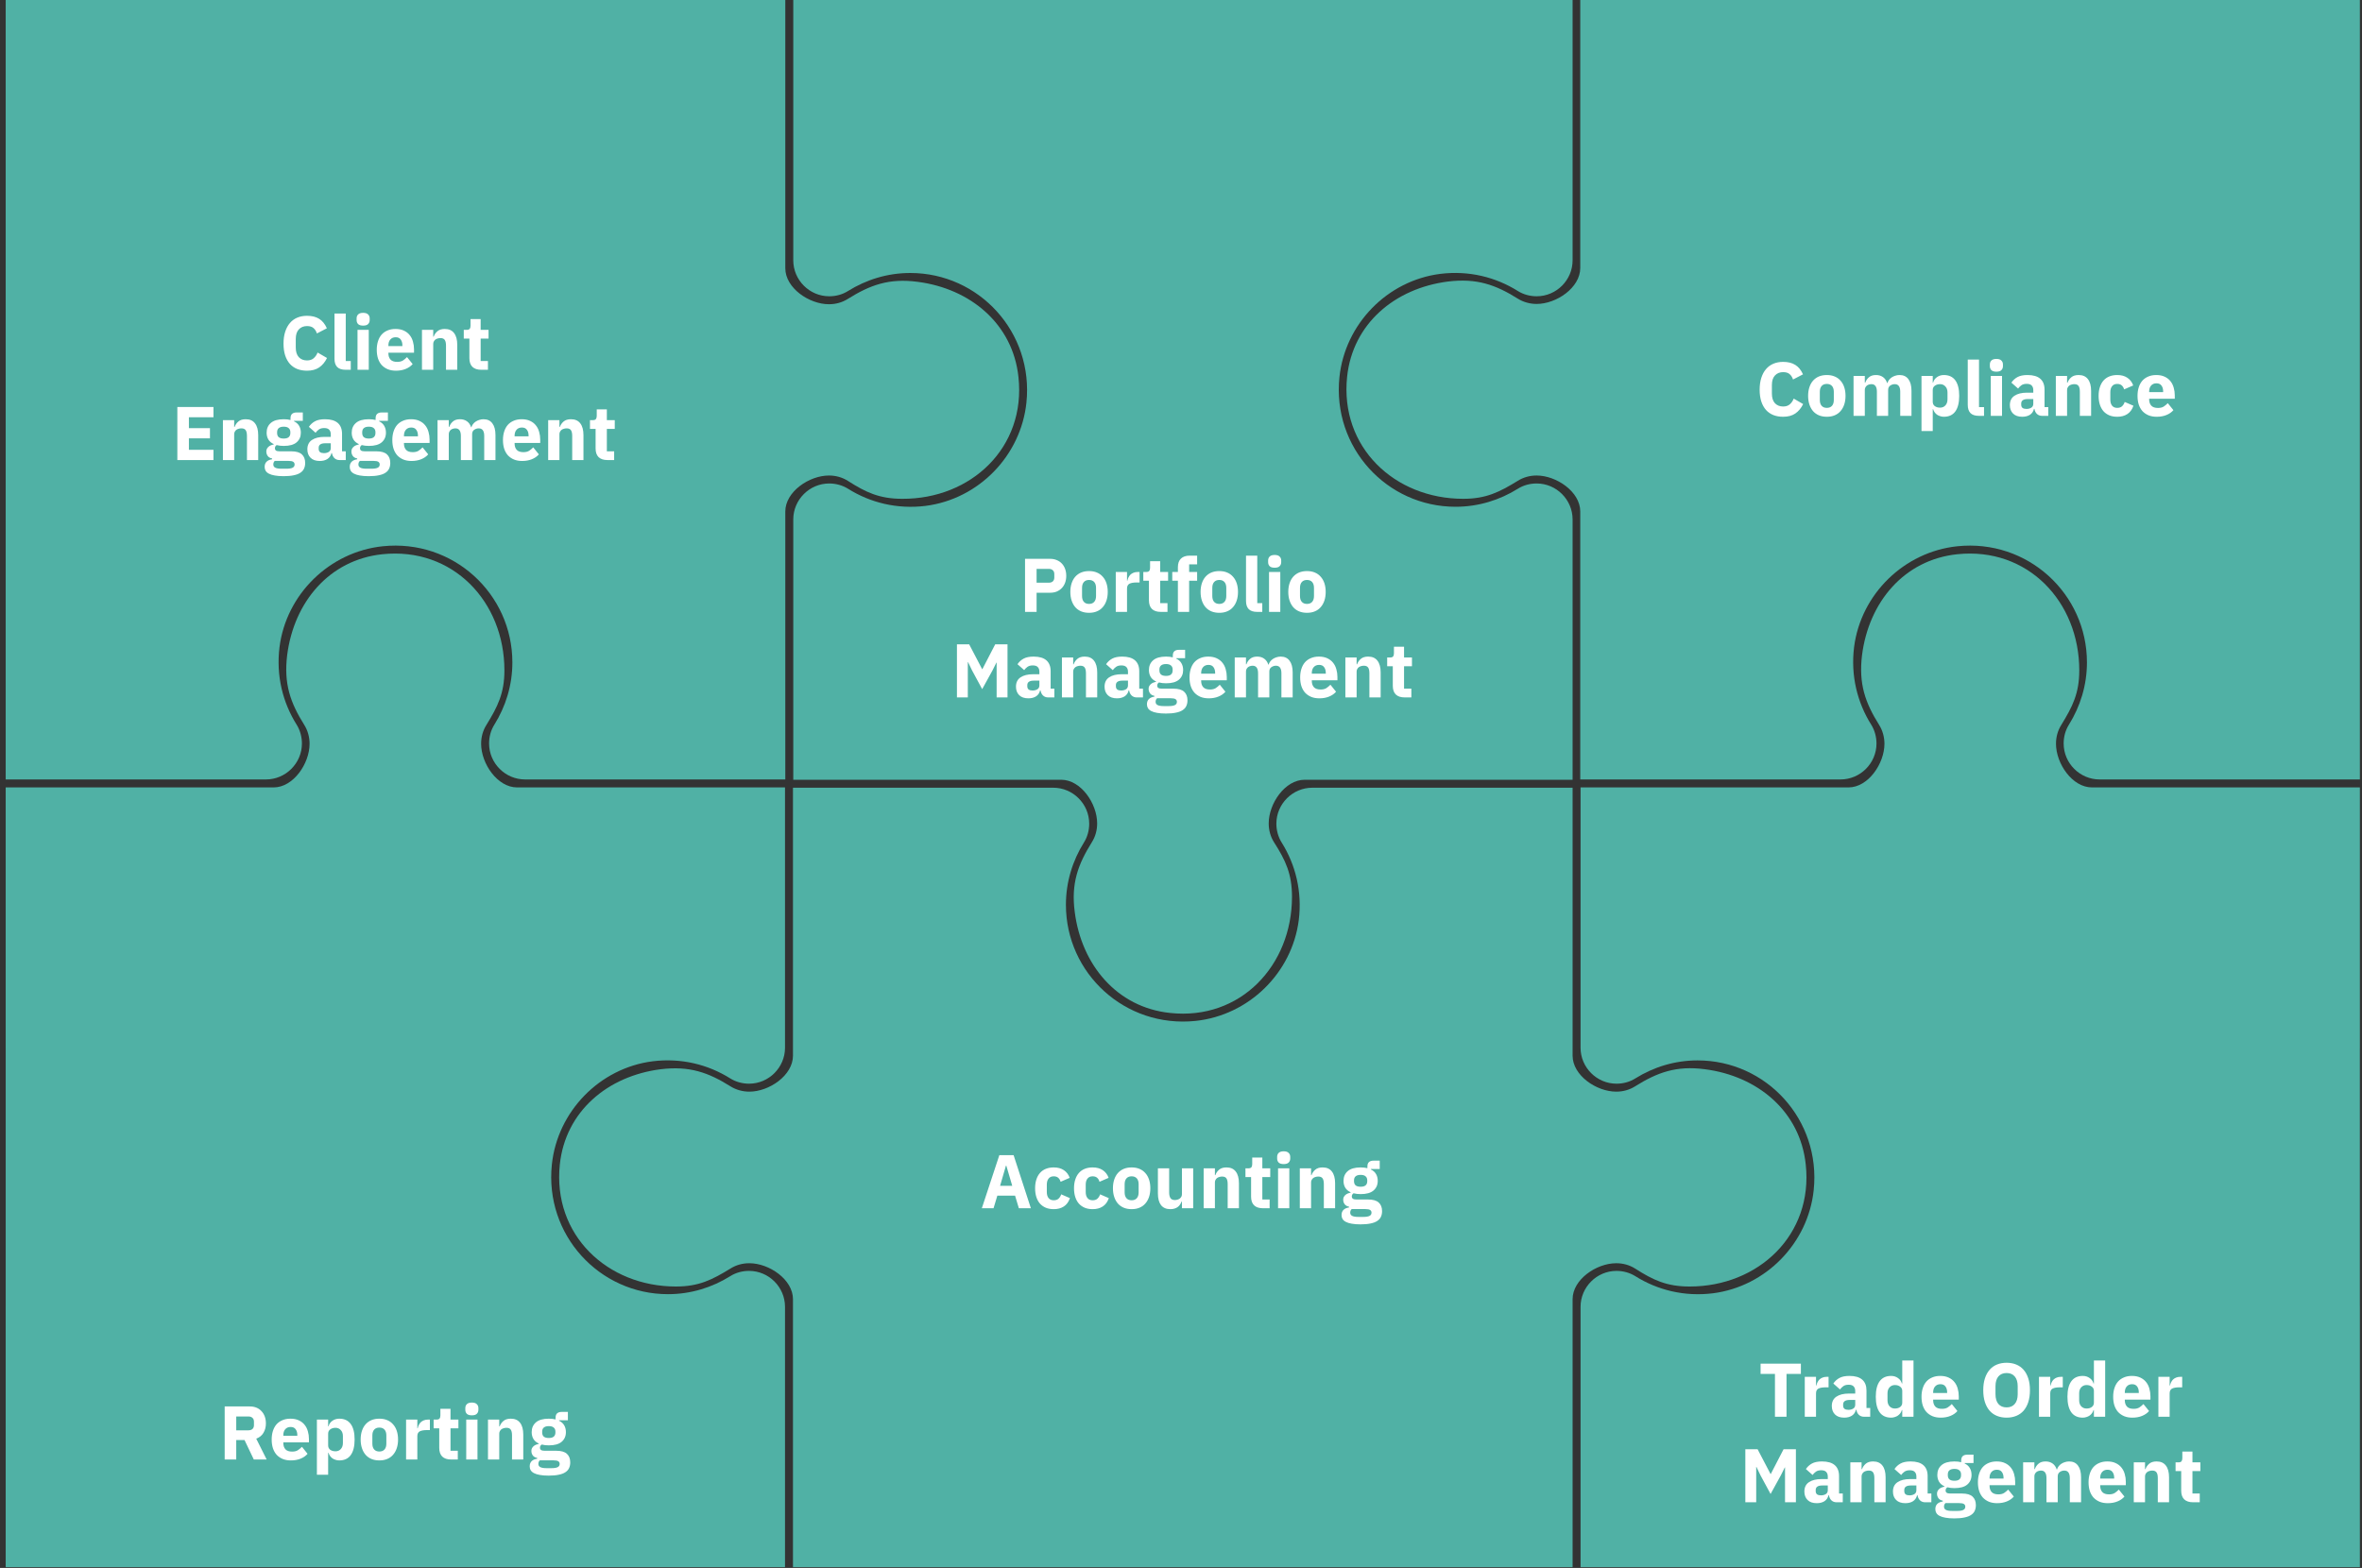 <svg width="497" height="330" viewBox="0 0 497 330" fill="none" xmlns="http://www.w3.org/2000/svg">
<rect x="0" y="0" width="497" height="330" fill="#333333" stroke="none"/>
<path d="M226.145 191.968C227.572 203.074 235.014 212.009 246.178 213.187C261.001 214.801 271.854 203.198 271.854 188.742C271.854 183.902 270.49 181.048 268.071 177.263C267.327 176.084 266.955 174.719 266.955 173.292C266.955 169.135 270.366 164.11 274.521 164.11H330.898V109.324C330.898 105.167 327.487 101.754 323.331 101.754C321.905 101.754 320.54 102.127 319.362 102.871C315.579 105.229 311.113 106.656 306.276 106.656C291.825 106.656 280.289 94.185 281.84 79.356C283.018 68.188 291.887 59.067 303.051 57.64C309.067 56.896 314.711 58.323 319.362 61.239C320.54 61.983 321.967 62.356 323.331 62.356C327.487 62.356 330.898 58.943 330.898 54.786V0H274.521H166.916V54.786C166.916 58.943 170.327 62.356 174.482 62.356C175.909 62.356 177.273 61.983 178.451 61.239C182.235 58.881 186.7 57.454 191.538 57.454C205.988 57.454 217.524 69.925 215.974 84.754C214.795 95.922 205.926 105.043 194.763 106.47C188.747 107.214 183.103 105.787 178.451 102.871C177.273 102.127 175.846 101.754 174.482 101.754C170.327 101.754 166.916 105.167 166.916 109.324V164.11H223.292C227.448 164.11 230.859 169.135 230.859 173.292C230.859 174.719 230.487 176.084 229.742 177.263C226.827 181.917 225.339 185.95 226.145 191.968Z" fill="#50B1A5"/>
<path d="M215.683 128.782V117.614H220.963C221.486 117.614 221.955 117.705 222.371 117.886C222.787 118.057 223.139 118.297 223.427 118.606C223.726 118.916 223.955 119.294 224.115 119.742C224.275 120.18 224.355 120.66 224.355 121.182C224.355 121.716 224.275 122.201 224.115 122.638C223.955 123.076 223.726 123.449 223.427 123.758C223.139 124.068 222.787 124.313 222.371 124.494C221.955 124.665 221.486 124.75 220.963 124.75H218.115V128.782H215.683ZM218.115 122.638H220.675C221.038 122.638 221.32 122.548 221.523 122.366C221.736 122.174 221.843 121.897 221.843 121.534V120.83C221.843 120.468 221.736 120.196 221.523 120.014C221.32 119.822 221.038 119.726 220.675 119.726H218.115V122.638ZM229.151 128.974C228.532 128.974 227.977 128.873 227.487 128.67C227.007 128.468 226.596 128.174 226.255 127.79C225.924 127.406 225.668 126.942 225.487 126.398C225.305 125.854 225.215 125.246 225.215 124.574C225.215 123.902 225.305 123.294 225.487 122.75C225.668 122.206 225.924 121.748 226.255 121.374C226.596 120.99 227.007 120.697 227.487 120.494C227.977 120.292 228.532 120.19 229.151 120.19C229.769 120.19 230.319 120.292 230.799 120.494C231.289 120.697 231.7 120.99 232.031 121.374C232.372 121.748 232.633 122.206 232.815 122.75C232.996 123.294 233.087 123.902 233.087 124.574C233.087 125.246 232.996 125.854 232.815 126.398C232.633 126.942 232.372 127.406 232.031 127.79C231.7 128.174 231.289 128.468 230.799 128.67C230.319 128.873 229.769 128.974 229.151 128.974ZM229.151 127.102C229.62 127.102 229.983 126.958 230.239 126.67C230.495 126.382 230.623 125.972 230.623 125.438V123.726C230.623 123.193 230.495 122.782 230.239 122.494C229.983 122.206 229.62 122.062 229.151 122.062C228.681 122.062 228.319 122.206 228.063 122.494C227.807 122.782 227.679 123.193 227.679 123.726V125.438C227.679 125.972 227.807 126.382 228.063 126.67C228.319 126.958 228.681 127.102 229.151 127.102ZM234.774 128.782V120.382H237.142V122.206H237.222C237.265 121.972 237.339 121.748 237.446 121.534C237.553 121.31 237.691 121.113 237.862 120.942C238.043 120.772 238.257 120.638 238.502 120.542C238.747 120.436 239.035 120.382 239.366 120.382H239.782V122.59H239.19C238.497 122.59 237.979 122.681 237.638 122.862C237.307 123.044 237.142 123.38 237.142 123.87V128.782H234.774ZM244.249 128.782C243.428 128.782 242.804 128.574 242.377 128.158C241.961 127.742 241.753 127.134 241.753 126.334V122.222H240.569V120.382H241.161C241.481 120.382 241.7 120.308 241.817 120.158C241.934 119.998 241.993 119.774 241.993 119.486V118.11H244.121V120.382H245.785V122.222H244.121V126.942H245.657V128.782H244.249ZM247.846 122.222H246.662V120.382H247.846V119.39C247.846 118.58 248.059 117.972 248.486 117.566C248.913 117.15 249.537 116.942 250.358 116.942H251.894V118.782H250.214V120.382H251.894V122.222H250.214V128.782H247.846V122.222ZM256.557 128.974C255.938 128.974 255.384 128.873 254.893 128.67C254.413 128.468 254.002 128.174 253.661 127.79C253.33 127.406 253.074 126.942 252.893 126.398C252.712 125.854 252.621 125.246 252.621 124.574C252.621 123.902 252.712 123.294 252.893 122.75C253.074 122.206 253.33 121.748 253.661 121.374C254.002 120.99 254.413 120.697 254.893 120.494C255.384 120.292 255.938 120.19 256.557 120.19C257.176 120.19 257.725 120.292 258.205 120.494C258.696 120.697 259.106 120.99 259.437 121.374C259.778 121.748 260.04 122.206 260.221 122.75C260.402 123.294 260.493 123.902 260.493 124.574C260.493 125.246 260.402 125.854 260.221 126.398C260.04 126.942 259.778 127.406 259.437 127.79C259.106 128.174 258.696 128.468 258.205 128.67C257.725 128.873 257.176 128.974 256.557 128.974ZM256.557 127.102C257.026 127.102 257.389 126.958 257.645 126.67C257.901 126.382 258.029 125.972 258.029 125.438V123.726C258.029 123.193 257.901 122.782 257.645 122.494C257.389 122.206 257.026 122.062 256.557 122.062C256.088 122.062 255.725 122.206 255.469 122.494C255.213 122.782 255.085 123.193 255.085 123.726V125.438C255.085 125.972 255.213 126.382 255.469 126.67C255.725 126.958 256.088 127.102 256.557 127.102ZM264.532 128.782C263.721 128.782 263.124 128.585 262.74 128.19C262.367 127.796 262.18 127.225 262.18 126.478V116.942H264.548V126.942H265.604V128.782H264.532ZM268.208 119.486C267.728 119.486 267.376 119.38 267.152 119.166C266.939 118.942 266.832 118.66 266.832 118.318V117.966C266.832 117.625 266.939 117.348 267.152 117.134C267.376 116.91 267.728 116.798 268.208 116.798C268.688 116.798 269.035 116.91 269.248 117.134C269.472 117.348 269.584 117.625 269.584 117.966V118.318C269.584 118.66 269.472 118.942 269.248 119.166C269.035 119.38 268.688 119.486 268.208 119.486ZM267.024 120.382H269.392V128.782H267.024V120.382ZM275.01 128.974C274.391 128.974 273.837 128.873 273.346 128.67C272.866 128.468 272.455 128.174 272.114 127.79C271.783 127.406 271.527 126.942 271.346 126.398C271.165 125.854 271.074 125.246 271.074 124.574C271.074 123.902 271.165 123.294 271.346 122.75C271.527 122.206 271.783 121.748 272.114 121.374C272.455 120.99 272.866 120.697 273.346 120.494C273.837 120.292 274.391 120.19 275.01 120.19C275.629 120.19 276.178 120.292 276.658 120.494C277.149 120.697 277.559 120.99 277.89 121.374C278.231 121.748 278.493 122.206 278.674 122.75C278.855 123.294 278.946 123.902 278.946 124.574C278.946 125.246 278.855 125.854 278.674 126.398C278.493 126.942 278.231 127.406 277.89 127.79C277.559 128.174 277.149 128.468 276.658 128.67C276.178 128.873 275.629 128.974 275.01 128.974ZM275.01 127.102C275.479 127.102 275.842 126.958 276.098 126.67C276.354 126.382 276.482 125.972 276.482 125.438V123.726C276.482 123.193 276.354 122.782 276.098 122.494C275.842 122.206 275.479 122.062 275.01 122.062C274.541 122.062 274.178 122.206 273.922 122.494C273.666 122.782 273.538 123.193 273.538 123.726V125.438C273.538 125.972 273.666 126.382 273.922 126.67C274.178 126.958 274.541 127.102 275.01 127.102ZM209.707 139.454H209.659L208.843 141.086L206.667 145.038L204.539 141.102L203.691 139.342H203.643V146.782H201.355V135.614H203.931L206.667 140.846H206.699L209.403 135.614H211.995V146.782H209.707V139.454ZM220.544 146.782C220.118 146.782 219.76 146.649 219.472 146.382C219.195 146.116 219.019 145.758 218.944 145.31H218.848C218.72 145.854 218.438 146.27 218 146.558C217.563 146.836 217.024 146.974 216.384 146.974C215.542 146.974 214.896 146.75 214.448 146.302C214 145.854 213.776 145.262 213.776 144.526C213.776 143.641 214.096 142.985 214.736 142.558C215.387 142.121 216.267 141.902 217.376 141.902H218.704V141.374C218.704 140.969 218.598 140.649 218.384 140.414C218.171 140.169 217.814 140.046 217.312 140.046C216.843 140.046 216.47 140.148 216.192 140.35C215.915 140.553 215.686 140.782 215.504 141.038L214.096 139.79C214.438 139.289 214.864 138.9 215.376 138.622C215.899 138.334 216.603 138.19 217.488 138.19C218.683 138.19 219.579 138.452 220.176 138.974C220.774 139.497 221.072 140.26 221.072 141.262V144.942H221.856V146.782H220.544ZM217.264 145.326C217.659 145.326 217.995 145.241 218.272 145.07C218.56 144.9 218.704 144.622 218.704 144.238V143.246H217.552C216.624 143.246 216.16 143.561 216.16 144.19V144.43C216.16 144.74 216.256 144.969 216.448 145.118C216.64 145.257 216.912 145.326 217.264 145.326ZM223.446 146.782V138.382H225.814V139.806H225.91C226.059 139.369 226.32 138.99 226.694 138.67C227.067 138.35 227.584 138.19 228.246 138.19C229.11 138.19 229.76 138.478 230.198 139.054C230.646 139.63 230.87 140.452 230.87 141.518V146.782H228.502V141.71C228.502 141.166 228.416 140.766 228.246 140.51C228.075 140.244 227.771 140.11 227.334 140.11C227.142 140.11 226.955 140.137 226.774 140.19C226.592 140.233 226.427 140.308 226.278 140.414C226.139 140.521 226.027 140.654 225.942 140.814C225.856 140.964 225.814 141.14 225.814 141.342V146.782H223.446ZM239.185 146.782C238.758 146.782 238.401 146.649 238.113 146.382C237.836 146.116 237.66 145.758 237.585 145.31H237.489C237.361 145.854 237.078 146.27 236.641 146.558C236.204 146.836 235.665 146.974 235.025 146.974C234.182 146.974 233.537 146.75 233.089 146.302C232.641 145.854 232.417 145.262 232.417 144.526C232.417 143.641 232.737 142.985 233.377 142.558C234.028 142.121 234.908 141.902 236.017 141.902H237.345V141.374C237.345 140.969 237.238 140.649 237.025 140.414C236.812 140.169 236.454 140.046 235.953 140.046C235.484 140.046 235.11 140.148 234.833 140.35C234.556 140.553 234.326 140.782 234.145 141.038L232.737 139.79C233.078 139.289 233.505 138.9 234.017 138.622C234.54 138.334 235.244 138.19 236.129 138.19C237.324 138.19 238.22 138.452 238.817 138.974C239.414 139.497 239.713 140.26 239.713 141.262V144.942H240.497V146.782H239.185ZM235.905 145.326C236.3 145.326 236.636 145.241 236.913 145.07C237.201 144.9 237.345 144.622 237.345 144.238V143.246H236.193C235.265 143.246 234.801 143.561 234.801 144.19V144.43C234.801 144.74 234.897 144.969 235.089 145.118C235.281 145.257 235.553 145.326 235.905 145.326ZM249.862 147.39C249.862 147.838 249.782 148.233 249.622 148.574C249.473 148.916 249.222 149.204 248.87 149.438C248.518 149.684 248.049 149.865 247.462 149.982C246.886 150.11 246.172 150.174 245.318 150.174C244.593 150.174 243.974 150.126 243.462 150.03C242.961 149.945 242.55 149.817 242.23 149.646C241.921 149.486 241.692 149.284 241.542 149.038C241.404 148.804 241.334 148.532 241.334 148.222C241.334 147.753 241.473 147.385 241.75 147.118C242.028 146.852 242.412 146.686 242.902 146.622V146.446C242.497 146.372 242.193 146.201 241.99 145.934C241.788 145.657 241.686 145.337 241.686 144.974C241.686 144.75 241.729 144.558 241.814 144.398C241.91 144.228 242.028 144.084 242.166 143.966C242.316 143.838 242.486 143.737 242.678 143.662C242.87 143.588 243.062 143.529 243.254 143.486V143.422C242.742 143.188 242.364 142.868 242.118 142.462C241.873 142.046 241.75 141.566 241.75 141.022C241.75 140.169 242.044 139.486 242.63 138.974C243.228 138.452 244.134 138.19 245.35 138.19C245.905 138.19 246.38 138.244 246.774 138.35V138.03C246.774 137.582 246.881 137.262 247.094 137.07C247.318 136.868 247.633 136.766 248.038 136.766H249.366V138.526H247.51V138.622C248.001 138.857 248.364 139.182 248.598 139.598C248.833 140.004 248.95 140.478 248.95 141.022C248.95 141.865 248.652 142.542 248.054 143.054C247.468 143.556 246.566 143.806 245.35 143.806C244.806 143.806 244.31 143.748 243.862 143.63C243.617 143.79 243.494 144.014 243.494 144.302C243.494 144.505 243.569 144.665 243.718 144.782C243.878 144.889 244.14 144.942 244.502 144.942H246.934C247.958 144.942 248.7 145.156 249.158 145.582C249.628 146.009 249.862 146.612 249.862 147.39ZM247.638 147.71C247.638 147.465 247.542 147.278 247.35 147.15C247.158 147.022 246.822 146.958 246.342 146.958H243.462C243.356 147.065 243.276 147.182 243.222 147.31C243.18 147.449 243.158 147.582 243.158 147.71C243.158 148.02 243.292 148.244 243.558 148.382C243.825 148.532 244.278 148.606 244.918 148.606H245.878C246.518 148.606 246.972 148.532 247.238 148.382C247.505 148.244 247.638 148.02 247.638 147.71ZM245.35 142.254C245.82 142.254 246.166 142.158 246.39 141.966C246.625 141.764 246.742 141.476 246.742 141.102V140.91C246.742 140.537 246.625 140.254 246.39 140.062C246.166 139.86 245.82 139.758 245.35 139.758C244.881 139.758 244.529 139.86 244.294 140.062C244.07 140.254 243.958 140.537 243.958 140.91V141.102C243.958 141.476 244.07 141.764 244.294 141.966C244.529 142.158 244.881 142.254 245.35 142.254ZM254.325 146.974C253.685 146.974 253.114 146.873 252.613 146.67C252.111 146.457 251.685 146.164 251.333 145.79C250.991 145.406 250.73 144.942 250.549 144.398C250.378 143.854 250.293 143.246 250.293 142.574C250.293 141.913 250.378 141.316 250.549 140.782C250.719 140.238 250.97 139.774 251.301 139.39C251.642 139.006 252.058 138.713 252.549 138.51C253.039 138.297 253.599 138.19 254.229 138.19C254.922 138.19 255.514 138.308 256.005 138.542C256.506 138.777 256.911 139.092 257.221 139.486C257.541 139.881 257.77 140.34 257.909 140.862C258.058 141.374 258.133 141.913 258.133 142.478V143.182H252.741V143.31C252.741 143.865 252.89 144.308 253.189 144.638C253.487 144.958 253.957 145.118 254.597 145.118C255.087 145.118 255.487 145.022 255.797 144.83C256.106 144.628 256.394 144.388 256.661 144.11L257.845 145.582C257.471 146.02 256.981 146.361 256.373 146.606C255.775 146.852 255.093 146.974 254.325 146.974ZM254.277 139.934C253.797 139.934 253.418 140.094 253.141 140.414C252.874 140.724 252.741 141.14 252.741 141.662V141.79H255.685V141.646C255.685 141.134 255.567 140.724 255.333 140.414C255.109 140.094 254.757 139.934 254.277 139.934ZM259.805 146.782V138.382H262.173V139.806H262.269C262.418 139.358 262.674 138.98 263.037 138.67C263.4 138.35 263.896 138.19 264.525 138.19C265.101 138.19 265.592 138.334 265.997 138.622C266.402 138.91 266.696 139.332 266.877 139.886H266.925C267 139.652 267.112 139.433 267.261 139.23C267.421 139.017 267.613 138.836 267.837 138.686C268.061 138.537 268.312 138.42 268.589 138.334C268.866 138.238 269.165 138.19 269.485 138.19C270.296 138.19 270.914 138.478 271.341 139.054C271.778 139.63 271.997 140.452 271.997 141.518V146.782H269.629V141.71C269.629 140.644 269.245 140.11 268.477 140.11C268.125 140.11 267.805 140.212 267.517 140.414C267.229 140.617 267.085 140.926 267.085 141.342V146.782H264.717V141.71C264.717 140.644 264.333 140.11 263.565 140.11C263.394 140.11 263.224 140.137 263.053 140.19C262.893 140.233 262.744 140.308 262.605 140.414C262.477 140.521 262.37 140.654 262.285 140.814C262.21 140.964 262.173 141.14 262.173 141.342V146.782H259.805ZM277.606 146.974C276.966 146.974 276.395 146.873 275.894 146.67C275.393 146.457 274.966 146.164 274.614 145.79C274.273 145.406 274.011 144.942 273.83 144.398C273.659 143.854 273.574 143.246 273.574 142.574C273.574 141.913 273.659 141.316 273.83 140.782C274.001 140.238 274.251 139.774 274.582 139.39C274.923 139.006 275.339 138.713 275.83 138.51C276.321 138.297 276.881 138.19 277.51 138.19C278.203 138.19 278.795 138.308 279.286 138.542C279.787 138.777 280.193 139.092 280.502 139.486C280.822 139.881 281.051 140.34 281.19 140.862C281.339 141.374 281.414 141.913 281.414 142.478V143.182H276.022V143.31C276.022 143.865 276.171 144.308 276.47 144.638C276.769 144.958 277.238 145.118 277.878 145.118C278.369 145.118 278.769 145.022 279.078 144.83C279.387 144.628 279.675 144.388 279.942 144.11L281.126 145.582C280.753 146.02 280.262 146.361 279.654 146.606C279.057 146.852 278.374 146.974 277.606 146.974ZM277.558 139.934C277.078 139.934 276.699 140.094 276.422 140.414C276.155 140.724 276.022 141.14 276.022 141.662V141.79H278.966V141.646C278.966 141.134 278.849 140.724 278.614 140.414C278.39 140.094 278.038 139.934 277.558 139.934ZM283.086 146.782V138.382H285.454V139.806H285.55C285.7 139.369 285.961 138.99 286.334 138.67C286.708 138.35 287.225 138.19 287.886 138.19C288.75 138.19 289.401 138.478 289.838 139.054C290.286 139.63 290.51 140.452 290.51 141.518V146.782H288.142V141.71C288.142 141.166 288.057 140.766 287.886 140.51C287.716 140.244 287.412 140.11 286.974 140.11C286.782 140.11 286.596 140.137 286.414 140.19C286.233 140.233 286.068 140.308 285.918 140.414C285.78 140.521 285.668 140.654 285.582 140.814C285.497 140.964 285.454 141.14 285.454 141.342V146.782H283.086ZM295.562 146.782C294.74 146.782 294.116 146.574 293.69 146.158C293.274 145.742 293.066 145.134 293.066 144.334V140.222H291.882V138.382H292.474C292.794 138.382 293.012 138.308 293.13 138.158C293.247 137.998 293.306 137.774 293.306 137.486V136.11H295.434V138.382H297.098V140.222H295.434V144.942H296.97V146.782H295.562Z" fill="white"/>
<path fill-rule="evenodd" clip-rule="evenodd" d="M214.299 79.356C213.121 68.188 204.19 60.742 193.088 59.315C187.072 58.509 183.041 59.998 178.39 62.914C177.211 63.658 175.847 64.031 174.42 64.031C170.265 64.031 165.241 60.618 165.241 56.461V0H134H110.477H55.961H31H1.197V107.648V164.047H55.961C60.116 164.047 63.528 160.635 63.528 156.478C63.528 155.113 63.155 153.686 62.411 152.507C59.496 147.854 58.07 142.208 58.814 136.189C60.24 125.021 69.357 116.149 80.521 114.97C95.344 113.419 107.81 124.959 107.81 139.415C107.81 144.255 106.384 148.722 104.027 152.507C103.283 153.686 102.911 155.051 102.911 156.478C102.911 160.635 106.322 164.047 110.477 164.047H165.241V107.648C165.241 103.491 170.265 100.079 174.42 100.079C175.847 100.079 177.211 100.451 178.39 101.196C182.173 103.615 185.026 104.98 189.863 104.98C204.314 105.042 215.912 94.185 214.299 79.356Z" fill="#50B1A5"/>
<path d="M64.601 78.018C63.844 78.018 63.161 77.9 62.553 77.666C61.945 77.421 61.428 77.063 61.001 76.594C60.574 76.114 60.244 75.522 60.009 74.818C59.774 74.103 59.657 73.271 59.657 72.322C59.657 71.383 59.774 70.551 60.009 69.826C60.244 69.09 60.574 68.477 61.001 67.986C61.428 67.484 61.945 67.106 62.553 66.85C63.161 66.594 63.844 66.466 64.601 66.466C65.636 66.466 66.489 66.679 67.161 67.106C67.833 67.522 68.372 68.183 68.777 69.09L66.681 70.178C66.532 69.709 66.297 69.335 65.977 69.058C65.668 68.77 65.209 68.626 64.601 68.626C63.886 68.626 63.31 68.861 62.873 69.33C62.446 69.788 62.233 70.46 62.233 71.346V73.138C62.233 74.023 62.446 74.701 62.873 75.17C63.31 75.629 63.886 75.858 64.601 75.858C65.198 75.858 65.673 75.698 66.025 75.378C66.388 75.047 66.654 74.653 66.825 74.194L68.809 75.346C68.393 76.199 67.844 76.861 67.161 77.33C66.489 77.788 65.636 78.018 64.601 78.018ZM72.735 77.826C71.924 77.826 71.327 77.629 70.943 77.234C70.57 76.839 70.383 76.269 70.383 75.522V65.986H72.751V75.986H73.807V77.826H72.735ZM76.411 68.53C75.931 68.53 75.579 68.423 75.355 68.21C75.141 67.986 75.035 67.703 75.035 67.362V67.01C75.035 66.668 75.141 66.391 75.355 66.178C75.579 65.954 75.931 65.842 76.411 65.842C76.891 65.842 77.237 65.954 77.451 66.178C77.675 66.391 77.787 66.668 77.787 67.01V67.362C77.787 67.703 77.675 67.986 77.451 68.21C77.237 68.423 76.891 68.53 76.411 68.53ZM75.227 69.426H77.595V77.826H75.227V69.426ZM83.309 78.018C82.669 78.018 82.098 77.916 81.597 77.714C81.095 77.501 80.669 77.207 80.317 76.834C79.975 76.45 79.714 75.986 79.533 75.442C79.362 74.898 79.277 74.29 79.277 73.618C79.277 72.957 79.362 72.359 79.533 71.826C79.703 71.282 79.954 70.818 80.285 70.434C80.626 70.05 81.042 69.757 81.533 69.554C82.023 69.341 82.583 69.234 83.213 69.234C83.906 69.234 84.498 69.351 84.989 69.586C85.49 69.82 85.895 70.135 86.205 70.53C86.525 70.924 86.754 71.383 86.893 71.906C87.042 72.418 87.117 72.957 87.117 73.522V74.226H81.725V74.354C81.725 74.909 81.874 75.351 82.173 75.682C82.471 76.002 82.941 76.162 83.581 76.162C84.071 76.162 84.471 76.066 84.781 75.874C85.09 75.671 85.378 75.431 85.645 75.154L86.829 76.626C86.455 77.063 85.965 77.404 85.357 77.65C84.759 77.895 84.077 78.018 83.309 78.018ZM83.261 70.978C82.781 70.978 82.402 71.138 82.125 71.458C81.858 71.767 81.725 72.183 81.725 72.706V72.834H84.669V72.69C84.669 72.178 84.551 71.767 84.317 71.458C84.093 71.138 83.741 70.978 83.261 70.978ZM88.789 77.826V69.426H91.157V70.85H91.253C91.402 70.412 91.664 70.034 92.037 69.714C92.41 69.394 92.928 69.234 93.589 69.234C94.453 69.234 95.104 69.522 95.541 70.098C95.989 70.674 96.213 71.495 96.213 72.562V77.826H93.845V72.754C93.845 72.21 93.76 71.81 93.589 71.554C93.418 71.287 93.114 71.154 92.677 71.154C92.485 71.154 92.298 71.18 92.117 71.234C91.936 71.276 91.77 71.351 91.621 71.458C91.482 71.564 91.37 71.698 91.285 71.858C91.2 72.007 91.157 72.183 91.157 72.386V77.826H88.789ZM101.264 77.826C100.443 77.826 99.819 77.618 99.392 77.202C98.976 76.786 98.768 76.178 98.768 75.378V71.266H97.584V69.426H98.176C98.496 69.426 98.715 69.351 98.832 69.202C98.95 69.042 99.008 68.818 99.008 68.53V67.154H101.136V69.426H102.8V71.266H101.136V75.986H102.672V77.826H101.264ZM37.316 96.826V85.658H44.916V87.818H39.748V90.106H44.179V92.25H39.748V94.666H44.916V96.826H37.316ZM46.906 96.826V88.426H49.274V89.85H49.37C49.52 89.412 49.781 89.034 50.154 88.714C50.528 88.394 51.045 88.234 51.706 88.234C52.57 88.234 53.221 88.522 53.658 89.098C54.106 89.674 54.33 90.495 54.33 91.562V96.826H51.962V91.754C51.962 91.21 51.877 90.81 51.706 90.554C51.536 90.287 51.232 90.154 50.794 90.154C50.602 90.154 50.416 90.18 50.234 90.234C50.053 90.276 49.888 90.351 49.738 90.458C49.6 90.564 49.488 90.698 49.402 90.858C49.317 91.007 49.274 91.183 49.274 91.386V96.826H46.906ZM64.213 97.434C64.213 97.882 64.133 98.276 63.974 98.618C63.824 98.959 63.574 99.247 63.221 99.482C62.87 99.727 62.4 99.909 61.813 100.026C61.237 100.154 60.523 100.218 59.669 100.218C58.944 100.218 58.325 100.17 57.813 100.074C57.312 99.989 56.901 99.861 56.581 99.69C56.272 99.53 56.043 99.327 55.894 99.082C55.755 98.847 55.685 98.575 55.685 98.266C55.685 97.796 55.824 97.428 56.102 97.162C56.379 96.895 56.763 96.73 57.254 96.666V96.49C56.848 96.415 56.544 96.245 56.342 95.978C56.139 95.701 56.038 95.38 56.038 95.018C56.038 94.794 56.08 94.602 56.166 94.442C56.261 94.271 56.379 94.127 56.517 94.01C56.667 93.882 56.837 93.781 57.029 93.706C57.221 93.631 57.413 93.573 57.605 93.53V93.466C57.093 93.231 56.715 92.911 56.469 92.506C56.224 92.09 56.102 91.61 56.102 91.066C56.102 90.213 56.395 89.53 56.981 89.018C57.579 88.495 58.486 88.234 59.702 88.234C60.256 88.234 60.731 88.287 61.126 88.394V88.074C61.126 87.626 61.232 87.306 61.446 87.114C61.669 86.911 61.984 86.81 62.389 86.81H63.718V88.57H61.861V88.666C62.352 88.9 62.715 89.226 62.95 89.642C63.184 90.047 63.301 90.522 63.301 91.066C63.301 91.909 63.003 92.586 62.406 93.098C61.819 93.599 60.917 93.85 59.702 93.85C59.157 93.85 58.661 93.791 58.214 93.674C57.968 93.834 57.846 94.058 57.846 94.346C57.846 94.549 57.92 94.709 58.069 94.826C58.23 94.933 58.491 94.986 58.853 94.986H61.285C62.309 94.986 63.051 95.199 63.51 95.626C63.979 96.052 64.213 96.655 64.213 97.434ZM61.989 97.754C61.989 97.508 61.894 97.322 61.702 97.194C61.51 97.066 61.173 97.002 60.694 97.002H57.813C57.707 97.109 57.627 97.226 57.574 97.354C57.531 97.493 57.51 97.626 57.51 97.754C57.51 98.063 57.643 98.287 57.91 98.426C58.176 98.575 58.63 98.65 59.27 98.65H60.23C60.87 98.65 61.323 98.575 61.59 98.426C61.856 98.287 61.989 98.063 61.989 97.754ZM59.702 92.298C60.171 92.298 60.517 92.202 60.742 92.01C60.976 91.807 61.093 91.519 61.093 91.146V90.954C61.093 90.581 60.976 90.298 60.742 90.106C60.517 89.903 60.171 89.802 59.702 89.802C59.232 89.802 58.88 89.903 58.645 90.106C58.422 90.298 58.309 90.581 58.309 90.954V91.146C58.309 91.519 58.422 91.807 58.645 92.01C58.88 92.202 59.232 92.298 59.702 92.298ZM71.442 96.826C71.016 96.826 70.658 96.692 70.37 96.426C70.093 96.159 69.917 95.802 69.842 95.354H69.746C69.618 95.898 69.336 96.314 68.898 96.602C68.461 96.879 67.922 97.018 67.282 97.018C66.44 97.018 65.794 96.794 65.346 96.346C64.898 95.898 64.674 95.306 64.674 94.57C64.674 93.684 64.994 93.028 65.634 92.602C66.285 92.165 67.165 91.946 68.274 91.946H69.602V91.418C69.602 91.013 69.496 90.692 69.282 90.458C69.069 90.213 68.712 90.09 68.21 90.09C67.741 90.09 67.368 90.191 67.09 90.394C66.813 90.597 66.584 90.826 66.402 91.082L64.994 89.834C65.336 89.332 65.762 88.943 66.274 88.666C66.797 88.378 67.501 88.234 68.386 88.234C69.581 88.234 70.477 88.495 71.074 89.018C71.672 89.54 71.97 90.303 71.97 91.306V94.986H72.754V96.826H71.442ZM68.162 95.37C68.557 95.37 68.893 95.284 69.17 95.114C69.458 94.943 69.602 94.666 69.602 94.282V93.29H68.45C67.522 93.29 67.058 93.605 67.058 94.234V94.474C67.058 94.783 67.154 95.013 67.346 95.162C67.538 95.3 67.81 95.37 68.162 95.37ZM82.12 97.434C82.12 97.882 82.04 98.276 81.88 98.618C81.73 98.959 81.48 99.247 81.128 99.482C80.776 99.727 80.306 99.909 79.72 100.026C79.144 100.154 78.429 100.218 77.576 100.218C76.85 100.218 76.232 100.17 75.72 100.074C75.218 99.989 74.808 99.861 74.488 99.69C74.178 99.53 73.949 99.327 73.8 99.082C73.661 98.847 73.592 98.575 73.592 98.266C73.592 97.796 73.73 97.428 74.008 97.162C74.285 96.895 74.669 96.73 75.16 96.666V96.49C74.754 96.415 74.45 96.245 74.248 95.978C74.045 95.701 73.944 95.38 73.944 95.018C73.944 94.794 73.986 94.602 74.072 94.442C74.168 94.271 74.285 94.127 74.424 94.01C74.573 93.882 74.744 93.781 74.936 93.706C75.128 93.631 75.32 93.573 75.512 93.53V93.466C75 93.231 74.621 92.911 74.376 92.506C74.13 92.09 74.008 91.61 74.008 91.066C74.008 90.213 74.301 89.53 74.888 89.018C75.485 88.495 76.392 88.234 77.608 88.234C78.162 88.234 78.637 88.287 79.032 88.394V88.074C79.032 87.626 79.138 87.306 79.352 87.114C79.576 86.911 79.89 86.81 80.296 86.81H81.624V88.57H79.768V88.666C80.258 88.9 80.621 89.226 80.856 89.642C81.09 90.047 81.208 90.522 81.208 91.066C81.208 91.909 80.909 92.586 80.312 93.098C79.725 93.599 78.824 93.85 77.608 93.85C77.064 93.85 76.568 93.791 76.12 93.674C75.874 93.834 75.752 94.058 75.752 94.346C75.752 94.549 75.826 94.709 75.976 94.826C76.136 94.933 76.397 94.986 76.76 94.986H79.192C80.216 94.986 80.957 95.199 81.416 95.626C81.885 96.052 82.12 96.655 82.12 97.434ZM79.896 97.754C79.896 97.508 79.8 97.322 79.608 97.194C79.416 97.066 79.08 97.002 78.6 97.002H75.72C75.613 97.109 75.533 97.226 75.48 97.354C75.437 97.493 75.416 97.626 75.416 97.754C75.416 98.063 75.549 98.287 75.816 98.426C76.082 98.575 76.536 98.65 77.176 98.65H78.136C78.776 98.65 79.229 98.575 79.496 98.426C79.762 98.287 79.896 98.063 79.896 97.754ZM77.608 92.298C78.077 92.298 78.424 92.202 78.648 92.01C78.882 91.807 79 91.519 79 91.146V90.954C79 90.581 78.882 90.298 78.648 90.106C78.424 89.903 78.077 89.802 77.608 89.802C77.138 89.802 76.786 89.903 76.552 90.106C76.328 90.298 76.216 90.581 76.216 90.954V91.146C76.216 91.519 76.328 91.807 76.552 92.01C76.786 92.202 77.138 92.298 77.608 92.298ZM86.582 97.018C85.942 97.018 85.371 96.916 84.87 96.714C84.369 96.501 83.942 96.207 83.59 95.834C83.249 95.45 82.987 94.986 82.806 94.442C82.635 93.898 82.55 93.29 82.55 92.618C82.55 91.957 82.635 91.359 82.806 90.826C82.977 90.282 83.228 89.818 83.558 89.434C83.9 89.05 84.316 88.757 84.806 88.554C85.297 88.341 85.857 88.234 86.486 88.234C87.18 88.234 87.772 88.351 88.262 88.586C88.763 88.82 89.169 89.135 89.478 89.53C89.798 89.924 90.028 90.383 90.166 90.906C90.316 91.418 90.39 91.957 90.39 92.522V93.226H84.998V93.354C84.998 93.909 85.147 94.351 85.446 94.682C85.745 95.002 86.214 95.162 86.854 95.162C87.345 95.162 87.745 95.066 88.054 94.874C88.364 94.671 88.651 94.431 88.918 94.154L90.102 95.626C89.729 96.063 89.238 96.404 88.63 96.65C88.033 96.895 87.35 97.018 86.582 97.018ZM86.534 89.978C86.054 89.978 85.675 90.138 85.398 90.458C85.132 90.767 84.998 91.183 84.998 91.706V91.834H87.942V91.69C87.942 91.178 87.825 90.767 87.59 90.458C87.366 90.138 87.014 89.978 86.534 89.978ZM92.062 96.826V88.426H94.43V89.85H94.526C94.676 89.402 94.932 89.023 95.294 88.714C95.657 88.394 96.153 88.234 96.782 88.234C97.359 88.234 97.849 88.378 98.254 88.666C98.66 88.954 98.953 89.375 99.135 89.93H99.183C99.257 89.695 99.369 89.477 99.519 89.274C99.678 89.061 99.871 88.879 100.095 88.73C100.319 88.581 100.569 88.463 100.847 88.378C101.124 88.282 101.423 88.234 101.743 88.234C102.553 88.234 103.172 88.522 103.599 89.098C104.036 89.674 104.255 90.495 104.255 91.562V96.826H101.887V91.754C101.887 90.687 101.503 90.154 100.735 90.154C100.383 90.154 100.063 90.255 99.775 90.458C99.487 90.66 99.343 90.97 99.343 91.386V96.826H96.975V91.754C96.975 90.687 96.591 90.154 95.823 90.154C95.652 90.154 95.481 90.18 95.311 90.234C95.15 90.276 95.001 90.351 94.862 90.458C94.734 90.564 94.628 90.698 94.543 90.858C94.468 91.007 94.43 91.183 94.43 91.386V96.826H92.062ZM109.863 97.018C109.223 97.018 108.653 96.916 108.151 96.714C107.65 96.501 107.223 96.207 106.871 95.834C106.53 95.45 106.269 94.986 106.087 94.442C105.917 93.898 105.831 93.29 105.831 92.618C105.831 91.957 105.917 91.359 106.087 90.826C106.258 90.282 106.509 89.818 106.839 89.434C107.181 89.05 107.597 88.757 108.087 88.554C108.578 88.341 109.138 88.234 109.767 88.234C110.461 88.234 111.053 88.351 111.543 88.586C112.045 88.82 112.45 89.135 112.759 89.53C113.079 89.924 113.309 90.383 113.447 90.906C113.597 91.418 113.671 91.957 113.671 92.522V93.226H108.279V93.354C108.279 93.909 108.429 94.351 108.727 94.682C109.026 95.002 109.495 95.162 110.135 95.162C110.626 95.162 111.026 95.066 111.335 94.874C111.645 94.671 111.933 94.431 112.199 94.154L113.383 95.626C113.01 96.063 112.519 96.404 111.911 96.65C111.314 96.895 110.631 97.018 109.863 97.018ZM109.815 89.978C109.335 89.978 108.957 90.138 108.679 90.458C108.413 90.767 108.279 91.183 108.279 91.706V91.834H111.223V91.69C111.223 91.178 111.106 90.767 110.871 90.458C110.647 90.138 110.295 89.978 109.815 89.978ZM115.344 96.826V88.426H117.712V89.85H117.808C117.957 89.412 118.218 89.034 118.592 88.714C118.965 88.394 119.482 88.234 120.144 88.234C121.008 88.234 121.658 88.522 122.096 89.098C122.544 89.674 122.768 90.495 122.768 91.562V96.826H120.4V91.754C120.4 91.21 120.314 90.81 120.144 90.554C119.973 90.287 119.669 90.154 119.232 90.154C119.04 90.154 118.853 90.18 118.672 90.234C118.49 90.276 118.325 90.351 118.176 90.458C118.037 90.564 117.925 90.698 117.84 90.858C117.754 91.007 117.712 91.183 117.712 91.386V96.826H115.344ZM127.819 96.826C126.998 96.826 126.374 96.618 125.947 96.202C125.531 95.786 125.323 95.178 125.323 94.378V90.266H124.139V88.426H124.731C125.051 88.426 125.27 88.351 125.387 88.202C125.504 88.042 125.563 87.818 125.563 87.53V86.154H127.691V88.426H129.355V90.266H127.691V94.986H129.227V96.826H127.819Z" fill="white"/>
<path fill-rule="evenodd" clip-rule="evenodd" d="M496.555 107.648V0H452H441.79H387.274H375H332.51V56.399C332.51 60.556 327.487 63.969 323.331 63.969C321.967 63.969 320.54 63.596 319.362 62.852C314.71 59.936 310.741 58.509 304.663 59.253C293.499 60.68 284.63 68.126 283.452 79.294C281.901 94.123 293.437 104.98 307.888 104.98C312.726 104.98 315.517 103.553 319.362 101.196C320.54 100.451 321.905 100.079 323.331 100.079C327.487 100.079 332.51 103.491 332.51 107.648V164.047H387.274C391.43 164.047 394.841 160.635 394.841 156.478C394.841 155.113 394.469 153.686 393.725 152.507C390.81 147.854 389.383 142.208 390.127 136.189C391.554 125.021 400.671 116.149 411.835 114.97C426.657 113.419 439.124 124.959 439.124 139.415C439.124 144.255 437.697 148.722 435.34 152.507C434.596 153.686 434.224 155.051 434.224 156.478C434.224 160.635 437.635 164.047 441.79 164.047H496.555V107.648Z" fill="#50B1A5"/>
<path d="M375.2 87.714C374.443 87.714 373.76 87.596 373.152 87.362C372.544 87.116 372.027 86.759 371.6 86.29C371.174 85.81 370.843 85.218 370.608 84.514C370.374 83.799 370.256 82.967 370.256 82.018C370.256 81.079 370.374 80.247 370.608 79.522C370.843 78.786 371.174 78.172 371.6 77.682C372.027 77.18 372.544 76.802 373.152 76.546C373.76 76.29 374.443 76.162 375.2 76.162C376.235 76.162 377.088 76.375 377.76 76.802C378.432 77.218 378.971 77.879 379.376 78.786L377.28 79.874C377.131 79.404 376.896 79.031 376.576 78.754C376.267 78.466 375.808 78.322 375.2 78.322C374.486 78.322 373.91 78.556 373.472 79.026C373.046 79.484 372.832 80.156 372.832 81.042V82.834C372.832 83.719 373.046 84.396 373.472 84.866C373.91 85.324 374.486 85.554 375.2 85.554C375.798 85.554 376.272 85.394 376.624 85.074C376.987 84.743 377.254 84.348 377.424 83.89L379.408 85.042C378.992 85.895 378.443 86.556 377.76 87.026C377.088 87.484 376.235 87.714 375.2 87.714ZM384.39 87.714C383.772 87.714 383.217 87.612 382.726 87.41C382.246 87.207 381.836 86.914 381.494 86.53C381.164 86.146 380.908 85.682 380.726 85.138C380.545 84.594 380.454 83.986 380.454 83.314C380.454 82.642 380.545 82.034 380.726 81.49C380.908 80.946 381.164 80.487 381.494 80.114C381.836 79.73 382.246 79.436 382.726 79.234C383.217 79.031 383.772 78.93 384.39 78.93C385.009 78.93 385.558 79.031 386.038 79.234C386.529 79.436 386.94 79.73 387.27 80.114C387.612 80.487 387.873 80.946 388.054 81.49C388.236 82.034 388.326 82.642 388.326 83.314C388.326 83.986 388.236 84.594 388.054 85.138C387.873 85.682 387.612 86.146 387.27 86.53C386.94 86.914 386.529 87.207 386.038 87.41C385.558 87.612 385.009 87.714 384.39 87.714ZM384.39 85.842C384.86 85.842 385.222 85.698 385.478 85.41C385.734 85.122 385.862 84.711 385.862 84.178V82.466C385.862 81.932 385.734 81.522 385.478 81.234C385.222 80.946 384.86 80.802 384.39 80.802C383.921 80.802 383.558 80.946 383.302 81.234C383.046 81.522 382.918 81.932 382.918 82.466V84.178C382.918 84.711 383.046 85.122 383.302 85.41C383.558 85.698 383.921 85.842 384.39 85.842ZM390.014 87.522V79.122H392.382V80.546H392.478C392.627 80.098 392.883 79.719 393.246 79.41C393.608 79.09 394.104 78.93 394.734 78.93C395.31 78.93 395.8 79.074 396.206 79.362C396.611 79.65 396.904 80.071 397.086 80.626H397.134C397.208 80.391 397.32 80.172 397.47 79.97C397.63 79.756 397.822 79.575 398.046 79.426C398.27 79.276 398.52 79.159 398.798 79.074C399.075 78.978 399.374 78.93 399.694 78.93C400.504 78.93 401.123 79.218 401.55 79.794C401.987 80.37 402.206 81.191 402.206 82.258V87.522H399.838V82.45C399.838 81.383 399.454 80.85 398.686 80.85C398.334 80.85 398.014 80.951 397.726 81.154C397.438 81.356 397.294 81.666 397.294 82.082V87.522H394.926V82.45C394.926 81.383 394.542 80.85 393.774 80.85C393.603 80.85 393.432 80.876 393.262 80.93C393.102 80.972 392.952 81.047 392.814 81.154C392.686 81.26 392.579 81.394 392.494 81.554C392.419 81.703 392.382 81.879 392.382 82.082V87.522H390.014ZM404.31 79.122H406.678V80.53H406.758C406.876 80.06 407.142 79.676 407.558 79.378C407.985 79.079 408.47 78.93 409.014 78.93C410.081 78.93 410.886 79.303 411.43 80.05C411.974 80.796 412.246 81.884 412.246 83.314C412.246 84.743 411.974 85.836 411.43 86.594C410.886 87.34 410.081 87.714 409.014 87.714C408.737 87.714 408.476 87.671 408.23 87.586C407.985 87.511 407.761 87.404 407.558 87.266C407.366 87.116 407.201 86.946 407.062 86.754C406.924 86.551 406.822 86.338 406.758 86.114H406.678V90.722H404.31V79.122ZM408.23 85.794C408.678 85.794 409.046 85.639 409.334 85.33C409.633 85.01 409.782 84.583 409.782 84.05V82.594C409.782 82.06 409.633 81.639 409.334 81.33C409.046 81.01 408.678 80.85 408.23 80.85C407.782 80.85 407.409 80.962 407.11 81.186C406.822 81.399 406.678 81.698 406.678 82.082V84.562C406.678 84.946 406.822 85.25 407.11 85.474C407.409 85.687 407.782 85.794 408.23 85.794ZM416.397 87.522C415.586 87.522 414.989 87.324 414.605 86.93C414.231 86.535 414.045 85.964 414.045 85.218V75.682H416.413V85.682H417.469V87.522H416.397ZM420.073 78.226C419.593 78.226 419.241 78.119 419.017 77.906C418.803 77.682 418.697 77.399 418.697 77.058V76.706C418.697 76.364 418.803 76.087 419.017 75.874C419.241 75.65 419.593 75.538 420.073 75.538C420.553 75.538 420.899 75.65 421.113 75.874C421.337 76.087 421.449 76.364 421.449 76.706V77.058C421.449 77.399 421.337 77.682 421.113 77.906C420.899 78.119 420.553 78.226 420.073 78.226ZM418.889 79.122H421.257V87.522H418.889V79.122ZM429.675 87.522C429.248 87.522 428.891 87.388 428.603 87.122C428.325 86.855 428.149 86.498 428.075 86.05H427.979C427.851 86.594 427.568 87.01 427.131 87.298C426.693 87.575 426.155 87.714 425.515 87.714C424.672 87.714 424.027 87.49 423.579 87.042C423.131 86.594 422.907 86.002 422.907 85.266C422.907 84.38 423.227 83.724 423.867 83.298C424.517 82.86 425.397 82.642 426.507 82.642H427.835V82.114C427.835 81.708 427.728 81.388 427.515 81.154C427.301 80.908 426.944 80.786 426.443 80.786C425.973 80.786 425.6 80.887 425.323 81.09C425.045 81.292 424.816 81.522 424.635 81.778L423.227 80.53C423.568 80.028 423.995 79.639 424.507 79.362C425.029 79.074 425.733 78.93 426.619 78.93C427.813 78.93 428.709 79.191 429.307 79.714C429.904 80.236 430.203 80.999 430.203 82.002V85.682H430.987V87.522H429.675ZM426.395 86.066C426.789 86.066 427.125 85.98 427.403 85.81C427.691 85.639 427.835 85.362 427.835 84.978V83.986H426.683C425.755 83.986 425.291 84.3 425.291 84.93V85.17C425.291 85.479 425.387 85.708 425.579 85.858C425.771 85.996 426.043 86.066 426.395 86.066ZM432.576 87.522V79.122H434.944V80.546H435.04C435.189 80.108 435.451 79.73 435.824 79.41C436.197 79.09 436.715 78.93 437.376 78.93C438.24 78.93 438.891 79.218 439.328 79.794C439.776 80.37 440 81.191 440 82.258V87.522H437.632V82.45C437.632 81.906 437.547 81.506 437.376 81.25C437.205 80.983 436.901 80.85 436.464 80.85C436.272 80.85 436.085 80.876 435.904 80.93C435.723 80.972 435.557 81.047 435.408 81.154C435.269 81.26 435.157 81.394 435.072 81.554C434.987 81.703 434.944 81.879 434.944 82.082V87.522H432.576ZM445.499 87.714C444.87 87.714 444.31 87.612 443.819 87.41C443.329 87.196 442.918 86.903 442.587 86.53C442.257 86.146 442.006 85.682 441.835 85.138C441.665 84.594 441.579 83.986 441.579 83.314C441.579 82.642 441.665 82.039 441.835 81.506C442.006 80.962 442.257 80.498 442.587 80.114C442.918 79.73 443.329 79.436 443.819 79.234C444.31 79.031 444.87 78.93 445.499 78.93C446.353 78.93 447.062 79.122 447.627 79.506C448.203 79.89 448.614 80.428 448.859 81.122L446.939 81.954C446.865 81.634 446.71 81.362 446.475 81.138C446.241 80.914 445.915 80.802 445.499 80.802C445.019 80.802 444.657 80.962 444.411 81.282C444.166 81.591 444.043 82.012 444.043 82.546V84.114C444.043 84.647 444.166 85.068 444.411 85.378C444.657 85.687 445.019 85.842 445.499 85.842C445.926 85.842 446.262 85.73 446.507 85.506C446.763 85.271 446.95 84.967 447.067 84.594L448.907 85.394C448.63 86.194 448.198 86.78 447.611 87.154C447.035 87.527 446.331 87.714 445.499 87.714ZM453.799 87.714C453.159 87.714 452.588 87.612 452.087 87.41C451.585 87.196 451.159 86.903 450.807 86.53C450.465 86.146 450.204 85.682 450.023 85.138C449.852 84.594 449.767 83.986 449.767 83.314C449.767 82.652 449.852 82.055 450.023 81.522C450.193 80.978 450.444 80.514 450.775 80.13C451.116 79.746 451.532 79.452 452.023 79.25C452.513 79.036 453.073 78.93 453.703 78.93C454.396 78.93 454.988 79.047 455.479 79.282C455.98 79.516 456.385 79.831 456.695 80.226C457.015 80.62 457.244 81.079 457.383 81.602C457.532 82.114 457.607 82.652 457.607 83.218V83.922H452.215V84.05C452.215 84.604 452.364 85.047 452.663 85.378C452.961 85.698 453.431 85.858 454.071 85.858C454.561 85.858 454.961 85.762 455.271 85.57C455.58 85.367 455.868 85.127 456.135 84.85L457.319 86.322C456.945 86.759 456.455 87.1 455.847 87.346C455.249 87.591 454.567 87.714 453.799 87.714ZM453.751 80.674C453.271 80.674 452.892 80.834 452.615 81.154C452.348 81.463 452.215 81.879 452.215 82.402V82.53H455.159V82.386C455.159 81.874 455.041 81.463 454.807 81.154C454.583 80.834 454.231 80.674 453.751 80.674Z" fill="white"/>
<path fill-rule="evenodd" clip-rule="evenodd" d="M108.802 329.832H1.197V275.046C1.197 274.973 1.198 274.9 1.2 274.827V220.728C1.198 220.655 1.197 220.582 1.197 220.509V165.723H57.574C61.729 165.723 65.14 160.697 65.14 156.54C65.14 155.175 64.768 153.748 64.024 152.569C61.109 147.916 59.682 143.945 60.426 137.865C61.853 126.696 69.295 117.824 80.459 116.645C95.282 115.094 106.136 126.634 106.136 141.091C106.136 145.93 104.709 148.722 102.352 152.569C101.608 153.748 101.236 155.113 101.236 156.54C101.236 160.697 104.647 165.723 108.802 165.723H165.179V220.509C165.179 224.666 161.768 228.078 157.613 228.078C156.248 228.078 154.822 227.706 153.643 226.961C148.992 224.045 143.348 222.618 137.332 223.363C126.168 224.79 117.299 233.91 116.121 245.079C114.57 259.907 126.106 272.378 140.557 272.378C145.395 272.378 149.86 270.951 153.643 268.594C154.822 267.849 156.186 267.477 157.613 267.477C161.768 267.477 165.179 270.889 165.179 275.046V329.832H108.802Z" fill="#50B1A5"/>
<path d="M49.709 307.174H47.276V296.006H52.572C53.084 296.006 53.548 296.091 53.965 296.262C54.38 296.432 54.733 296.678 55.02 296.998C55.319 297.307 55.548 297.68 55.709 298.118C55.868 298.555 55.949 299.04 55.949 299.574C55.949 300.331 55.778 300.992 55.437 301.558C55.106 302.123 54.599 302.534 53.916 302.79L56.108 307.174H53.404L51.453 303.078H49.709V307.174ZM52.269 301.03C52.631 301.03 52.914 300.939 53.117 300.758C53.33 300.566 53.437 300.288 53.437 299.926V299.222C53.437 298.859 53.33 298.587 53.117 298.406C52.914 298.214 52.631 298.118 52.269 298.118H49.709V301.03H52.269ZM61.199 307.366C60.559 307.366 59.989 307.264 59.487 307.062C58.986 306.848 58.559 306.555 58.207 306.182C57.866 305.798 57.605 305.334 57.423 304.79C57.253 304.246 57.167 303.638 57.167 302.966C57.167 302.304 57.253 301.707 57.423 301.174C57.594 300.63 57.845 300.166 58.175 299.782C58.517 299.398 58.933 299.104 59.423 298.902C59.914 298.688 60.474 298.582 61.103 298.582C61.797 298.582 62.389 298.699 62.879 298.934C63.381 299.168 63.786 299.483 64.095 299.878C64.415 300.272 64.645 300.731 64.783 301.254C64.933 301.766 65.007 302.304 65.007 302.87V303.574H59.615V303.702C59.615 304.256 59.765 304.699 60.063 305.03C60.362 305.35 60.831 305.51 61.471 305.51C61.962 305.51 62.362 305.414 62.671 305.222C62.981 305.019 63.269 304.779 63.535 304.502L64.719 305.974C64.346 306.411 63.855 306.752 63.247 306.998C62.65 307.243 61.967 307.366 61.199 307.366ZM61.151 300.326C60.671 300.326 60.293 300.486 60.015 300.806C59.749 301.115 59.615 301.531 59.615 302.054V302.182H62.559V302.038C62.559 301.526 62.442 301.115 62.207 300.806C61.983 300.486 61.631 300.326 61.151 300.326ZM66.68 298.774H69.048V300.182H69.128C69.245 299.712 69.512 299.328 69.928 299.03C70.354 298.731 70.84 298.582 71.384 298.582C72.45 298.582 73.256 298.955 73.8 299.702C74.344 300.448 74.616 301.536 74.616 302.966C74.616 304.395 74.344 305.488 73.8 306.246C73.256 306.992 72.45 307.366 71.384 307.366C71.106 307.366 70.845 307.323 70.6 307.238C70.354 307.163 70.13 307.056 69.928 306.918C69.736 306.768 69.57 306.598 69.432 306.406C69.293 306.203 69.192 305.99 69.128 305.766H69.048V310.374H66.68V298.774ZM70.6 305.446C71.048 305.446 71.416 305.291 71.704 304.982C72.002 304.662 72.152 304.235 72.152 303.702V302.246C72.152 301.712 72.002 301.291 71.704 300.982C71.416 300.662 71.048 300.502 70.6 300.502C70.152 300.502 69.778 300.614 69.48 300.838C69.192 301.051 69.048 301.35 69.048 301.734V304.214C69.048 304.598 69.192 304.902 69.48 305.126C69.778 305.339 70.152 305.446 70.6 305.446ZM79.822 307.366C79.203 307.366 78.649 307.264 78.158 307.062C77.678 306.859 77.267 306.566 76.926 306.182C76.595 305.798 76.339 305.334 76.158 304.79C75.977 304.246 75.886 303.638 75.886 302.966C75.886 302.294 75.977 301.686 76.158 301.142C76.339 300.598 76.595 300.139 76.926 299.766C77.267 299.382 77.678 299.088 78.158 298.886C78.649 298.683 79.203 298.582 79.822 298.582C80.441 298.582 80.99 298.683 81.47 298.886C81.961 299.088 82.371 299.382 82.702 299.766C83.043 300.139 83.305 300.598 83.486 301.142C83.667 301.686 83.758 302.294 83.758 302.966C83.758 303.638 83.667 304.246 83.486 304.79C83.305 305.334 83.043 305.798 82.702 306.182C82.371 306.566 81.961 306.859 81.47 307.062C80.99 307.264 80.441 307.366 79.822 307.366ZM79.822 305.494C80.291 305.494 80.654 305.35 80.91 305.062C81.166 304.774 81.294 304.363 81.294 303.83V302.118C81.294 301.584 81.166 301.174 80.91 300.886C80.654 300.598 80.291 300.454 79.822 300.454C79.353 300.454 78.99 300.598 78.734 300.886C78.478 301.174 78.35 301.584 78.35 302.118V303.83C78.35 304.363 78.478 304.774 78.734 305.062C78.99 305.35 79.353 305.494 79.822 305.494ZM85.445 307.174V298.774H87.813V300.598H87.893C87.936 300.363 88.011 300.139 88.117 299.926C88.224 299.702 88.363 299.504 88.533 299.334C88.715 299.163 88.928 299.03 89.173 298.934C89.419 298.827 89.707 298.774 90.037 298.774H90.453V300.982H89.861C89.168 300.982 88.651 301.072 88.309 301.254C87.979 301.435 87.813 301.771 87.813 302.262V307.174H85.445ZM94.921 307.174C94.099 307.174 93.475 306.966 93.049 306.55C92.633 306.134 92.425 305.526 92.425 304.726V300.614H91.241V298.774H91.833C92.153 298.774 92.371 298.699 92.489 298.55C92.606 298.39 92.665 298.166 92.665 297.878V296.502H94.793V298.774H96.457V300.614H94.793V305.334H96.329V307.174H94.921ZM99.286 297.878C98.806 297.878 98.454 297.771 98.23 297.558C98.016 297.334 97.91 297.051 97.91 296.71V296.358C97.91 296.016 98.016 295.739 98.23 295.526C98.454 295.302 98.806 295.19 99.286 295.19C99.766 295.19 100.112 295.302 100.326 295.526C100.55 295.739 100.662 296.016 100.662 296.358V296.71C100.662 297.051 100.55 297.334 100.326 297.558C100.112 297.771 99.766 297.878 99.286 297.878ZM98.102 298.774H100.47V307.174H98.102V298.774ZM102.68 307.174V298.774H105.048V300.198H105.144C105.293 299.76 105.554 299.382 105.928 299.062C106.301 298.742 106.818 298.582 107.48 298.582C108.344 298.582 108.994 298.87 109.432 299.446C109.88 300.022 110.104 300.843 110.104 301.91V307.174H107.736V302.102C107.736 301.558 107.65 301.158 107.48 300.902C107.309 300.635 107.005 300.502 106.568 300.502C106.376 300.502 106.189 300.528 106.008 300.582C105.826 300.624 105.661 300.699 105.512 300.806C105.373 300.912 105.261 301.046 105.176 301.206C105.09 301.355 105.048 301.531 105.048 301.734V307.174H102.68ZM119.987 307.782C119.987 308.23 119.907 308.624 119.747 308.966C119.598 309.307 119.347 309.595 118.995 309.83C118.643 310.075 118.174 310.256 117.587 310.374C117.011 310.502 116.296 310.566 115.443 310.566C114.718 310.566 114.099 310.518 113.587 310.422C113.086 310.336 112.675 310.208 112.355 310.038C112.046 309.878 111.816 309.675 111.667 309.43C111.528 309.195 111.459 308.923 111.459 308.614C111.459 308.144 111.598 307.776 111.875 307.51C112.152 307.243 112.536 307.078 113.027 307.014V306.838C112.622 306.763 112.318 306.592 112.115 306.326C111.912 306.048 111.811 305.728 111.811 305.366C111.811 305.142 111.854 304.95 111.939 304.79C112.035 304.619 112.152 304.475 112.291 304.358C112.44 304.23 112.611 304.128 112.803 304.054C112.995 303.979 113.187 303.92 113.379 303.878V303.814C112.867 303.579 112.488 303.259 112.243 302.854C111.998 302.438 111.875 301.958 111.875 301.414C111.875 300.56 112.168 299.878 112.755 299.366C113.352 298.843 114.259 298.582 115.475 298.582C116.03 298.582 116.504 298.635 116.899 298.742V298.422C116.899 297.974 117.006 297.654 117.219 297.462C117.443 297.259 117.758 297.158 118.163 297.158H119.491V298.918H117.635V299.014C118.126 299.248 118.488 299.574 118.723 299.99C118.958 300.395 119.075 300.87 119.075 301.414C119.075 302.256 118.776 302.934 118.179 303.446C117.592 303.947 116.691 304.198 115.475 304.198C114.931 304.198 114.435 304.139 113.987 304.022C113.742 304.182 113.619 304.406 113.619 304.694C113.619 304.896 113.694 305.056 113.843 305.174C114.003 305.28 114.264 305.334 114.627 305.334H117.059C118.083 305.334 118.824 305.547 119.283 305.974C119.752 306.4 119.987 307.003 119.987 307.782ZM117.763 308.102C117.763 307.856 117.667 307.67 117.475 307.542C117.283 307.414 116.947 307.35 116.467 307.35H113.587C113.48 307.456 113.4 307.574 113.347 307.702C113.304 307.84 113.283 307.974 113.283 308.102C113.283 308.411 113.416 308.635 113.683 308.774C113.95 308.923 114.403 308.998 115.043 308.998H116.003C116.643 308.998 117.096 308.923 117.363 308.774C117.63 308.635 117.763 308.411 117.763 308.102ZM115.475 302.646C115.944 302.646 116.291 302.55 116.515 302.358C116.75 302.155 116.867 301.867 116.867 301.494V301.302C116.867 300.928 116.75 300.646 116.515 300.454C116.291 300.251 115.944 300.15 115.475 300.15C115.006 300.15 114.654 300.251 114.419 300.454C114.195 300.646 114.083 300.928 114.083 301.302V301.494C114.083 301.867 114.195 302.155 114.419 302.358C114.654 302.55 115.006 302.646 115.475 302.646Z" fill="white"/>
<path fill-rule="evenodd" clip-rule="evenodd" d="M358.745 225.038C369.847 226.465 378.778 233.911 379.956 245.079C381.569 259.908 369.971 270.766 355.52 270.766C350.683 270.766 347.83 269.401 344.046 266.981C342.868 266.236 341.503 265.864 340.077 265.864C335.922 265.864 330.898 269.276 330.898 273.434V329.833H296V329.834H193V329.833H166.854V273.434C166.854 269.276 161.83 265.864 157.675 265.864C156.248 265.864 154.884 266.236 153.705 266.981C149.86 269.339 147.069 270.766 142.231 270.766C127.781 270.766 116.245 259.908 117.795 245.079C118.974 233.911 127.843 226.465 139.006 225.038C145.084 224.294 149.054 225.721 153.705 228.637C154.884 229.381 156.31 229.754 157.675 229.754C161.83 229.754 166.854 226.341 166.854 222.184V165.785H221.618C225.773 165.785 229.184 169.198 229.184 173.355C229.184 174.782 228.812 176.147 228.068 177.326C225.711 181.11 224.285 185.578 224.285 190.417C224.285 204.874 236.751 216.414 251.574 214.863C262.737 213.684 271.854 204.812 273.281 193.643C274.025 187.625 272.599 181.979 269.684 177.326C268.939 176.147 268.567 174.72 268.567 173.355C268.567 169.198 271.978 165.785 276.134 165.785H330.898V222.184C330.898 226.341 335.922 229.754 340.077 229.754C341.503 229.754 342.868 229.381 344.046 228.637C348.698 225.721 352.729 224.232 358.745 225.038Z" fill="#50B1A5"/>
<path d="M214.384 254.293L213.584 251.637H209.856L209.056 254.293H206.592L210.272 243.125H213.28L216.912 254.293H214.384ZM211.744 245.333H211.664L210.432 249.573H212.992L211.744 245.333ZM221.722 254.485C221.092 254.485 220.532 254.384 220.042 254.181C219.551 253.968 219.14 253.674 218.81 253.301C218.479 252.917 218.228 252.453 218.058 251.909C217.887 251.365 217.802 250.757 217.802 250.085C217.802 249.413 217.887 248.81 218.058 248.277C218.228 247.733 218.479 247.269 218.81 246.885C219.14 246.501 219.551 246.208 220.042 246.005C220.532 245.802 221.092 245.701 221.722 245.701C222.575 245.701 223.284 245.893 223.85 246.277C224.426 246.661 224.836 247.2 225.082 247.893L223.162 248.725C223.087 248.405 222.932 248.133 222.698 247.909C222.463 247.685 222.138 247.573 221.722 247.573C221.242 247.573 220.879 247.733 220.634 248.053C220.388 248.362 220.266 248.784 220.266 249.317V250.885C220.266 251.418 220.388 251.84 220.634 252.149C220.879 252.458 221.242 252.613 221.722 252.613C222.148 252.613 222.484 252.501 222.73 252.277C222.986 252.042 223.172 251.738 223.29 251.365L225.13 252.165C224.852 252.965 224.42 253.552 223.834 253.925C223.258 254.298 222.554 254.485 221.722 254.485ZM229.909 254.485C229.28 254.485 228.72 254.384 228.229 254.181C227.738 253.968 227.328 253.674 226.997 253.301C226.666 252.917 226.416 252.453 226.245 251.909C226.074 251.365 225.989 250.757 225.989 250.085C225.989 249.413 226.074 248.81 226.245 248.277C226.416 247.733 226.666 247.269 226.997 246.885C227.328 246.501 227.738 246.208 228.229 246.005C228.72 245.802 229.28 245.701 229.909 245.701C230.762 245.701 231.472 245.893 232.037 246.277C232.613 246.661 233.024 247.2 233.269 247.893L231.349 248.725C231.274 248.405 231.12 248.133 230.885 247.909C230.65 247.685 230.325 247.573 229.909 247.573C229.429 247.573 229.066 247.733 228.821 248.053C228.576 248.362 228.453 248.784 228.453 249.317V250.885C228.453 251.418 228.576 251.84 228.821 252.149C229.066 252.458 229.429 252.613 229.909 252.613C230.336 252.613 230.672 252.501 230.917 252.277C231.173 252.042 231.36 251.738 231.477 251.365L233.317 252.165C233.04 252.965 232.608 253.552 232.021 253.925C231.445 254.298 230.741 254.485 229.909 254.485ZM238.113 254.485C237.494 254.485 236.939 254.384 236.449 254.181C235.969 253.978 235.558 253.685 235.217 253.301C234.886 252.917 234.63 252.453 234.449 251.909C234.267 251.365 234.177 250.757 234.177 250.085C234.177 249.413 234.267 248.805 234.449 248.261C234.63 247.717 234.886 247.258 235.217 246.885C235.558 246.501 235.969 246.208 236.449 246.005C236.939 245.802 237.494 245.701 238.113 245.701C238.731 245.701 239.281 245.802 239.761 246.005C240.251 246.208 240.662 246.501 240.993 246.885C241.334 247.258 241.595 247.717 241.777 248.261C241.958 248.805 242.049 249.413 242.049 250.085C242.049 250.757 241.958 251.365 241.777 251.909C241.595 252.453 241.334 252.917 240.993 253.301C240.662 253.685 240.251 253.978 239.761 254.181C239.281 254.384 238.731 254.485 238.113 254.485ZM238.113 252.613C238.582 252.613 238.945 252.469 239.201 252.181C239.457 251.893 239.585 251.482 239.585 250.949V249.237C239.585 248.704 239.457 248.293 239.201 248.005C238.945 247.717 238.582 247.573 238.113 247.573C237.643 247.573 237.281 247.717 237.025 248.005C236.769 248.293 236.641 248.704 236.641 249.237V250.949C236.641 251.482 236.769 251.893 237.025 252.181C237.281 252.469 237.643 252.613 238.113 252.613ZM248.696 252.885H248.616C248.541 253.098 248.44 253.301 248.312 253.493C248.194 253.685 248.04 253.856 247.848 254.005C247.656 254.154 247.426 254.272 247.16 254.357C246.904 254.442 246.605 254.485 246.264 254.485C245.4 254.485 244.744 254.202 244.296 253.637C243.858 253.061 243.64 252.24 243.64 251.173V245.893H246.008V250.965C246.008 251.477 246.098 251.872 246.28 252.149C246.461 252.426 246.77 252.565 247.208 252.565C247.389 252.565 247.57 252.538 247.752 252.485C247.933 252.432 248.093 252.357 248.232 252.261C248.37 252.154 248.482 252.026 248.568 251.877C248.653 251.728 248.696 251.552 248.696 251.349V245.893H251.064V254.293H248.696V252.885ZM253.267 254.293V245.893H255.635V247.317H255.731C255.88 246.88 256.142 246.501 256.515 246.181C256.888 245.861 257.406 245.701 258.067 245.701C258.931 245.701 259.582 245.989 260.019 246.565C260.467 247.141 260.691 247.962 260.691 249.029V254.293H258.323V249.221C258.323 248.677 258.238 248.277 258.067 248.021C257.896 247.754 257.592 247.621 257.155 247.621C256.963 247.621 256.776 247.648 256.595 247.701C256.414 247.744 256.248 247.818 256.099 247.925C255.96 248.032 255.848 248.165 255.763 248.325C255.678 248.474 255.635 248.65 255.635 248.853V254.293H253.267ZM265.742 254.293C264.921 254.293 264.297 254.085 263.87 253.669C263.454 253.253 263.246 252.645 263.246 251.845V247.733H262.062V245.893H262.654C262.974 245.893 263.193 245.818 263.31 245.669C263.428 245.509 263.486 245.285 263.486 244.997V243.621H265.614V245.893H267.278V247.733H265.614V252.453H267.15V254.293H265.742ZM270.107 244.997C269.627 244.997 269.275 244.89 269.051 244.677C268.838 244.453 268.731 244.17 268.731 243.829V243.477C268.731 243.136 268.838 242.858 269.051 242.645C269.275 242.421 269.627 242.309 270.107 242.309C270.587 242.309 270.934 242.421 271.147 242.645C271.371 242.858 271.483 243.136 271.483 243.477V243.829C271.483 244.17 271.371 244.453 271.147 244.677C270.934 244.89 270.587 244.997 270.107 244.997ZM268.923 245.893H271.291V254.293H268.923V245.893ZM273.501 254.293V245.893H275.869V247.317H275.965C276.115 246.88 276.376 246.501 276.749 246.181C277.123 245.861 277.64 245.701 278.301 245.701C279.165 245.701 279.816 245.989 280.253 246.565C280.701 247.141 280.925 247.962 280.925 249.029V254.293H278.557V249.221C278.557 248.677 278.472 248.277 278.301 248.021C278.131 247.754 277.827 247.621 277.389 247.621C277.197 247.621 277.011 247.648 276.829 247.701C276.648 247.744 276.483 247.818 276.333 247.925C276.195 248.032 276.083 248.165 275.997 248.325C275.912 248.474 275.869 248.65 275.869 248.853V254.293H273.501ZM290.809 254.901C290.809 255.349 290.729 255.744 290.569 256.085C290.419 256.426 290.169 256.714 289.817 256.949C289.465 257.194 288.995 257.376 288.409 257.493C287.833 257.621 287.118 257.685 286.265 257.685C285.539 257.685 284.921 257.637 284.409 257.541C283.907 257.456 283.497 257.328 283.177 257.157C282.867 256.997 282.638 256.794 282.489 256.549C282.35 256.314 282.281 256.042 282.281 255.733C282.281 255.264 282.419 254.896 282.697 254.629C282.974 254.362 283.358 254.197 283.849 254.133V253.957C283.443 253.882 283.139 253.712 282.937 253.445C282.734 253.168 282.633 252.848 282.633 252.485C282.633 252.261 282.675 252.069 282.761 251.909C282.857 251.738 282.974 251.594 283.113 251.477C283.262 251.349 283.433 251.248 283.625 251.173C283.817 251.098 284.009 251.04 284.201 250.997V250.933C283.689 250.698 283.31 250.378 283.065 249.973C282.819 249.557 282.697 249.077 282.697 248.533C282.697 247.68 282.99 246.997 283.577 246.485C284.174 245.962 285.081 245.701 286.297 245.701C286.851 245.701 287.326 245.754 287.721 245.861V245.541C287.721 245.093 287.827 244.773 288.041 244.581C288.265 244.378 288.579 244.277 288.985 244.277H290.313V246.037H288.457V246.133C288.947 246.368 289.31 246.693 289.545 247.109C289.779 247.514 289.897 247.989 289.897 248.533C289.897 249.376 289.598 250.053 289.001 250.565C288.414 251.066 287.513 251.317 286.297 251.317C285.753 251.317 285.257 251.258 284.809 251.141C284.563 251.301 284.441 251.525 284.441 251.813C284.441 252.016 284.515 252.176 284.665 252.293C284.825 252.4 285.086 252.453 285.449 252.453H287.881C288.905 252.453 289.646 252.666 290.105 253.093C290.574 253.52 290.809 254.122 290.809 254.901ZM288.585 255.221C288.585 254.976 288.489 254.789 288.297 254.661C288.105 254.533 287.769 254.469 287.289 254.469H284.409C284.302 254.576 284.222 254.693 284.169 254.821C284.126 254.96 284.105 255.093 284.105 255.221C284.105 255.53 284.238 255.754 284.505 255.893C284.771 256.042 285.225 256.117 285.865 256.117H286.825C287.465 256.117 287.918 256.042 288.185 255.893C288.451 255.754 288.585 255.53 288.585 255.221ZM286.297 249.765C286.766 249.765 287.113 249.669 287.337 249.477C287.571 249.274 287.689 248.986 287.689 248.613V248.421C287.689 248.048 287.571 247.765 287.337 247.573C287.113 247.37 286.766 247.269 286.297 247.269C285.827 247.269 285.475 247.37 285.241 247.573C285.017 247.765 284.905 248.048 284.905 248.421V248.613C284.905 248.986 285.017 249.274 285.241 249.477C285.475 249.669 285.827 249.765 286.297 249.765Z" fill="white"/>
<path fill-rule="evenodd" clip-rule="evenodd" d="M440.178 329.832H332.573V275.046C332.573 270.889 335.984 267.477 340.139 267.477C341.503 267.477 342.93 267.849 344.108 268.594C348.76 271.51 354.404 272.937 360.42 272.192C371.583 270.765 380.452 261.645 381.631 250.477C383.181 235.648 371.645 223.177 357.195 223.177C352.357 223.177 347.892 224.604 344.108 226.961C342.93 227.706 341.565 228.078 340.139 228.078C335.984 228.078 332.573 224.666 332.573 220.509V165.723H388.949C393.105 165.723 396.516 160.697 396.516 156.54C396.516 155.175 396.144 153.748 395.399 152.569C392.484 147.916 391.058 143.945 391.802 137.865C393.229 126.696 400.671 117.824 411.835 116.645C426.658 115.094 437.511 126.634 437.511 141.091C437.511 145.93 436.085 148.722 433.728 152.569C432.984 153.748 432.612 155.113 432.612 156.54C432.612 160.697 436.023 165.723 440.178 165.723H496.555V220.509C496.555 220.599 496.553 220.69 496.55 220.78V274.775C496.553 274.865 496.555 274.956 496.555 275.046V329.832H440.178Z" fill="#50B1A5"/>
<path d="M375.909 289.166V298.174H373.477V289.166H370.453V287.006H378.933V289.166H375.909ZM379.75 298.174V289.774H382.118V291.598H382.198C382.241 291.363 382.316 291.139 382.422 290.926C382.529 290.702 382.668 290.504 382.838 290.334C383.02 290.163 383.233 290.03 383.478 289.934C383.724 289.827 384.012 289.774 384.342 289.774H384.758V291.982H384.166C383.473 291.982 382.956 292.072 382.614 292.254C382.284 292.435 382.118 292.771 382.118 293.262V298.174H379.75ZM392.208 298.174C391.782 298.174 391.424 298.04 391.136 297.774C390.859 297.507 390.683 297.15 390.608 296.702H390.512C390.384 297.246 390.102 297.662 389.664 297.95C389.227 298.227 388.688 298.366 388.048 298.366C387.206 298.366 386.56 298.142 386.112 297.694C385.664 297.246 385.44 296.654 385.44 295.918C385.44 295.032 385.76 294.376 386.4 293.95C387.051 293.512 387.931 293.294 389.04 293.294H390.368V292.766C390.368 292.36 390.262 292.04 390.048 291.806C389.835 291.56 389.478 291.438 388.976 291.438C388.507 291.438 388.134 291.539 387.856 291.742C387.579 291.944 387.35 292.174 387.168 292.43L385.76 291.182C386.102 290.68 386.528 290.291 387.04 290.014C387.563 289.726 388.267 289.582 389.152 289.582C390.347 289.582 391.243 289.843 391.84 290.366C392.438 290.888 392.736 291.651 392.736 292.654V296.334H393.52V298.174H392.208ZM388.928 296.718C389.323 296.718 389.659 296.632 389.936 296.462C390.224 296.291 390.368 296.014 390.368 295.63V294.638H389.216C388.288 294.638 387.824 294.952 387.824 295.582V295.822C387.824 296.131 387.92 296.36 388.112 296.51C388.304 296.648 388.576 296.718 388.928 296.718ZM400.262 296.766H400.182C400.118 296.99 400.016 297.203 399.878 297.406C399.739 297.598 399.568 297.768 399.366 297.918C399.174 298.056 398.95 298.163 398.694 298.238C398.448 298.323 398.192 298.366 397.926 298.366C396.859 298.366 396.054 297.992 395.51 297.246C394.966 296.488 394.694 295.395 394.694 293.966C394.694 292.536 394.966 291.448 395.51 290.702C396.054 289.955 396.859 289.582 397.926 289.582C398.47 289.582 398.95 289.731 399.366 290.03C399.792 290.328 400.064 290.712 400.182 291.182H400.262V286.334H402.63V298.174H400.262V296.766ZM398.71 296.446C399.158 296.446 399.526 296.339 399.814 296.126C400.112 295.902 400.262 295.598 400.262 295.214V292.734C400.262 292.35 400.112 292.051 399.814 291.838C399.526 291.614 399.158 291.502 398.71 291.502C398.262 291.502 397.888 291.662 397.59 291.982C397.302 292.291 397.158 292.712 397.158 293.246V294.702C397.158 295.235 397.302 295.662 397.59 295.982C397.888 296.291 398.262 296.446 398.71 296.446ZM408.348 298.366C407.708 298.366 407.137 298.264 406.636 298.062C406.135 297.848 405.708 297.555 405.356 297.182C405.015 296.798 404.753 296.334 404.572 295.79C404.401 295.246 404.316 294.638 404.316 293.966C404.316 293.304 404.401 292.707 404.572 292.174C404.743 291.63 404.993 291.166 405.324 290.782C405.665 290.398 406.081 290.104 406.572 289.902C407.063 289.688 407.623 289.582 408.252 289.582C408.945 289.582 409.537 289.699 410.028 289.934C410.529 290.168 410.935 290.483 411.244 290.878C411.564 291.272 411.793 291.731 411.932 292.254C412.081 292.766 412.156 293.304 412.156 293.87V294.574H406.764V294.702C406.764 295.256 406.913 295.699 407.212 296.03C407.511 296.35 407.98 296.51 408.62 296.51C409.111 296.51 409.511 296.414 409.82 296.222C410.129 296.019 410.417 295.779 410.684 295.502L411.868 296.974C411.495 297.411 411.004 297.752 410.396 297.998C409.799 298.243 409.116 298.366 408.348 298.366ZM408.3 291.326C407.82 291.326 407.441 291.486 407.164 291.806C406.897 292.115 406.764 292.531 406.764 293.054V293.182H409.708V293.038C409.708 292.526 409.591 292.115 409.356 291.806C409.132 291.486 408.78 291.326 408.3 291.326ZM422.218 298.366C421.482 298.366 420.81 298.243 420.202 297.998C419.594 297.752 419.076 297.39 418.65 296.91C418.223 296.419 417.892 295.816 417.658 295.102C417.423 294.376 417.306 293.539 417.306 292.59C417.306 291.64 417.423 290.808 417.658 290.094C417.892 289.368 418.223 288.766 418.65 288.286C419.076 287.795 419.594 287.427 420.202 287.182C420.81 286.936 421.482 286.814 422.218 286.814C422.954 286.814 423.626 286.936 424.234 287.182C424.842 287.427 425.359 287.795 425.786 288.286C426.212 288.766 426.543 289.368 426.778 290.094C427.012 290.808 427.13 291.64 427.13 292.59C427.13 293.539 427.012 294.376 426.778 295.102C426.543 295.816 426.212 296.419 425.786 296.91C425.359 297.39 424.842 297.752 424.234 297.998C423.626 298.243 422.954 298.366 422.218 298.366ZM422.218 296.206C422.954 296.206 423.524 295.966 423.93 295.486C424.346 295.006 424.554 294.318 424.554 293.422V291.758C424.554 290.862 424.346 290.174 423.93 289.694C423.524 289.214 422.954 288.974 422.218 288.974C421.482 288.974 420.906 289.214 420.49 289.694C420.084 290.174 419.882 290.862 419.882 291.758V293.422C419.882 294.318 420.084 295.006 420.49 295.486C420.906 295.966 421.482 296.206 422.218 296.206ZM429.032 298.174V289.774H431.4V291.598H431.48C431.522 291.363 431.597 291.139 431.704 290.926C431.81 290.702 431.949 290.504 432.12 290.334C432.301 290.163 432.514 290.03 432.76 289.934C433.005 289.827 433.293 289.774 433.624 289.774H434.04V291.982H433.448C432.754 291.982 432.237 292.072 431.896 292.254C431.565 292.435 431.4 292.771 431.4 293.262V298.174H429.032ZM440.59 296.766H440.51C440.446 296.99 440.344 297.203 440.206 297.406C440.067 297.598 439.896 297.768 439.694 297.918C439.502 298.056 439.278 298.163 439.022 298.238C438.776 298.323 438.52 298.366 438.254 298.366C437.187 298.366 436.382 297.992 435.838 297.246C435.294 296.488 435.022 295.395 435.022 293.966C435.022 292.536 435.294 291.448 435.838 290.702C436.382 289.955 437.187 289.582 438.254 289.582C438.798 289.582 439.278 289.731 439.694 290.03C440.12 290.328 440.392 290.712 440.51 291.182H440.59V286.334H442.958V298.174H440.59V296.766ZM439.038 296.446C439.486 296.446 439.854 296.339 440.142 296.126C440.44 295.902 440.59 295.598 440.59 295.214V292.734C440.59 292.35 440.44 292.051 440.142 291.838C439.854 291.614 439.486 291.502 439.038 291.502C438.59 291.502 438.216 291.662 437.918 291.982C437.63 292.291 437.486 292.712 437.486 293.246V294.702C437.486 295.235 437.63 295.662 437.918 295.982C438.216 296.291 438.59 296.446 439.038 296.446ZM448.676 298.366C448.036 298.366 447.465 298.264 446.964 298.062C446.463 297.848 446.036 297.555 445.684 297.182C445.343 296.798 445.081 296.334 444.9 295.79C444.729 295.246 444.644 294.638 444.644 293.966C444.644 293.304 444.729 292.707 444.9 292.174C445.071 291.63 445.321 291.166 445.652 290.782C445.993 290.398 446.409 290.104 446.9 289.902C447.391 289.688 447.951 289.582 448.58 289.582C449.273 289.582 449.865 289.699 450.356 289.934C450.857 290.168 451.263 290.483 451.572 290.878C451.892 291.272 452.121 291.731 452.26 292.254C452.409 292.766 452.484 293.304 452.484 293.87V294.574H447.092V294.702C447.092 295.256 447.241 295.699 447.54 296.03C447.839 296.35 448.308 296.51 448.948 296.51C449.439 296.51 449.839 296.414 450.148 296.222C450.457 296.019 450.745 295.779 451.012 295.502L452.196 296.974C451.823 297.411 451.332 297.752 450.724 297.998C450.127 298.243 449.444 298.366 448.676 298.366ZM448.628 291.326C448.148 291.326 447.769 291.486 447.492 291.806C447.225 292.115 447.092 292.531 447.092 293.054V293.182H450.036V293.038C450.036 292.526 449.919 292.115 449.684 291.806C449.46 291.486 449.108 291.326 448.628 291.326ZM454.157 298.174V289.774H456.525V291.598H456.605C456.647 291.363 456.722 291.139 456.829 290.926C456.935 290.702 457.074 290.504 457.245 290.334C457.426 290.163 457.639 290.03 457.885 289.934C458.13 289.827 458.418 289.774 458.749 289.774H459.165V291.982H458.573C457.879 291.982 457.362 292.072 457.021 292.254C456.69 292.435 456.525 292.771 456.525 293.262V298.174H454.157ZM375.597 308.846H375.549L374.733 310.478L372.557 314.43L370.429 310.494L369.581 308.734H369.533V316.174H367.245V305.006H369.821L372.557 310.238H372.589L375.293 305.006H377.885V316.174H375.597V308.846ZM386.435 316.174C386.008 316.174 385.651 316.04 385.363 315.774C385.086 315.507 384.91 315.15 384.835 314.702H384.739C384.611 315.246 384.328 315.662 383.891 315.95C383.453 316.227 382.915 316.366 382.275 316.366C381.432 316.366 380.787 316.142 380.339 315.694C379.891 315.246 379.667 314.654 379.667 313.918C379.667 313.032 379.987 312.376 380.627 311.95C381.277 311.512 382.157 311.294 383.267 311.294H384.595V310.766C384.595 310.36 384.488 310.04 384.275 309.806C384.062 309.56 383.704 309.438 383.203 309.438C382.734 309.438 382.36 309.539 382.083 309.742C381.806 309.944 381.576 310.174 381.395 310.43L379.987 309.182C380.328 308.68 380.755 308.291 381.267 308.014C381.79 307.726 382.494 307.582 383.379 307.582C384.574 307.582 385.47 307.843 386.067 308.366C386.664 308.888 386.963 309.651 386.963 310.654V314.334H387.747V316.174H386.435ZM383.155 314.718C383.549 314.718 383.886 314.632 384.163 314.462C384.451 314.291 384.595 314.014 384.595 313.63V312.638H383.443C382.515 312.638 382.051 312.952 382.051 313.582V313.822C382.051 314.131 382.147 314.36 382.339 314.51C382.531 314.648 382.803 314.718 383.155 314.718ZM389.336 316.174V307.774H391.704V309.198H391.8C391.95 308.76 392.211 308.382 392.584 308.062C392.958 307.742 393.475 307.582 394.136 307.582C395 307.582 395.651 307.87 396.088 308.446C396.536 309.022 396.76 309.843 396.76 310.91V316.174H394.392V311.102C394.392 310.558 394.307 310.158 394.136 309.902C393.966 309.635 393.662 309.502 393.224 309.502C393.032 309.502 392.846 309.528 392.664 309.582C392.483 309.624 392.318 309.699 392.168 309.806C392.03 309.912 391.918 310.046 391.832 310.206C391.747 310.355 391.704 310.531 391.704 310.734V316.174H389.336ZM405.075 316.174C404.649 316.174 404.291 316.04 404.003 315.774C403.726 315.507 403.55 315.15 403.475 314.702H403.379C403.251 315.246 402.969 315.662 402.531 315.95C402.094 316.227 401.555 316.366 400.915 316.366C400.073 316.366 399.427 316.142 398.979 315.694C398.531 315.246 398.307 314.654 398.307 313.918C398.307 313.032 398.627 312.376 399.267 311.95C399.918 311.512 400.798 311.294 401.907 311.294H403.235V310.766C403.235 310.36 403.129 310.04 402.915 309.806C402.702 309.56 402.345 309.438 401.843 309.438C401.374 309.438 401.001 309.539 400.723 309.742C400.446 309.944 400.217 310.174 400.035 310.43L398.627 309.182C398.969 308.68 399.395 308.291 399.907 308.014C400.43 307.726 401.134 307.582 402.019 307.582C403.214 307.582 404.11 307.843 404.707 308.366C405.305 308.888 405.603 309.651 405.603 310.654V314.334H406.387V316.174H405.075ZM401.795 314.718C402.19 314.718 402.526 314.632 402.803 314.462C403.091 314.291 403.235 314.014 403.235 313.63V312.638H402.083C401.155 312.638 400.691 312.952 400.691 313.582V313.822C400.691 314.131 400.787 314.36 400.979 314.51C401.171 314.648 401.443 314.718 401.795 314.718ZM415.753 316.782C415.753 317.23 415.673 317.624 415.513 317.966C415.364 318.307 415.113 318.595 414.761 318.83C414.409 319.075 413.94 319.256 413.353 319.374C412.777 319.502 412.062 319.566 411.209 319.566C410.484 319.566 409.865 319.518 409.353 319.422C408.851 319.336 408.441 319.208 408.121 319.038C407.811 318.878 407.582 318.675 407.433 318.43C407.294 318.195 407.225 317.923 407.225 317.614C407.225 317.144 407.363 316.776 407.641 316.51C407.918 316.243 408.302 316.078 408.793 316.014V315.838C408.387 315.763 408.083 315.592 407.881 315.326C407.678 315.048 407.577 314.728 407.577 314.366C407.577 314.142 407.619 313.95 407.705 313.79C407.801 313.619 407.918 313.475 408.057 313.358C408.206 313.23 408.377 313.128 408.569 313.054C408.761 312.979 408.953 312.92 409.145 312.878V312.814C408.633 312.579 408.254 312.259 408.009 311.854C407.763 311.438 407.641 310.958 407.641 310.414C407.641 309.56 407.934 308.878 408.521 308.366C409.118 307.843 410.025 307.582 411.241 307.582C411.796 307.582 412.27 307.635 412.665 307.742V307.422C412.665 306.974 412.772 306.654 412.985 306.462C413.209 306.259 413.524 306.158 413.929 306.158H415.257V307.918H413.401V308.014C413.892 308.248 414.254 308.574 414.489 308.99C414.724 309.395 414.841 309.87 414.841 310.414C414.841 311.256 414.542 311.934 413.945 312.446C413.358 312.947 412.457 313.198 411.241 313.198C410.697 313.198 410.201 313.139 409.753 313.022C409.508 313.182 409.385 313.406 409.385 313.694C409.385 313.896 409.459 314.056 409.609 314.174C409.769 314.28 410.03 314.334 410.393 314.334H412.825C413.849 314.334 414.59 314.547 415.049 314.974C415.518 315.4 415.753 316.003 415.753 316.782ZM413.529 317.102C413.529 316.856 413.433 316.67 413.241 316.542C413.049 316.414 412.713 316.35 412.233 316.35H409.353C409.246 316.456 409.166 316.574 409.113 316.702C409.07 316.84 409.049 316.974 409.049 317.102C409.049 317.411 409.182 317.635 409.449 317.774C409.716 317.923 410.169 317.998 410.809 317.998H411.769C412.409 317.998 412.862 317.923 413.129 317.774C413.396 317.635 413.529 317.411 413.529 317.102ZM411.241 311.646C411.71 311.646 412.057 311.55 412.281 311.358C412.516 311.155 412.633 310.867 412.633 310.494V310.302C412.633 309.928 412.516 309.646 412.281 309.454C412.057 309.251 411.71 309.15 411.241 309.15C410.772 309.15 410.42 309.251 410.185 309.454C409.961 309.646 409.849 309.928 409.849 310.302V310.494C409.849 310.867 409.961 311.155 410.185 311.358C410.42 311.55 410.772 311.646 411.241 311.646ZM420.215 316.366C419.575 316.366 419.005 316.264 418.503 316.062C418.002 315.848 417.575 315.555 417.223 315.182C416.882 314.798 416.621 314.334 416.439 313.79C416.269 313.246 416.183 312.638 416.183 311.966C416.183 311.304 416.269 310.707 416.439 310.174C416.61 309.63 416.861 309.166 417.191 308.782C417.533 308.398 417.949 308.104 418.439 307.902C418.93 307.688 419.49 307.582 420.119 307.582C420.813 307.582 421.405 307.699 421.895 307.934C422.397 308.168 422.802 308.483 423.111 308.878C423.431 309.272 423.661 309.731 423.799 310.254C423.949 310.766 424.023 311.304 424.023 311.87V312.574H418.631V312.702C418.631 313.256 418.781 313.699 419.079 314.03C419.378 314.35 419.847 314.51 420.487 314.51C420.978 314.51 421.378 314.414 421.687 314.222C421.997 314.019 422.285 313.779 422.551 313.502L423.735 314.974C423.362 315.411 422.871 315.752 422.263 315.998C421.666 316.243 420.983 316.366 420.215 316.366ZM420.167 309.326C419.687 309.326 419.309 309.486 419.031 309.806C418.765 310.115 418.631 310.531 418.631 311.054V311.182H421.575V311.038C421.575 310.526 421.458 310.115 421.223 309.806C420.999 309.486 420.647 309.326 420.167 309.326ZM425.696 316.174V307.774H428.064V309.198H428.16C428.309 308.75 428.565 308.371 428.928 308.062C429.29 307.742 429.786 307.582 430.416 307.582C430.992 307.582 431.482 307.726 431.888 308.014C432.293 308.302 432.586 308.723 432.768 309.278H432.816C432.89 309.043 433.002 308.824 433.152 308.622C433.312 308.408 433.504 308.227 433.728 308.078C433.952 307.928 434.202 307.811 434.48 307.726C434.757 307.63 435.056 307.582 435.376 307.582C436.186 307.582 436.805 307.87 437.232 308.446C437.669 309.022 437.888 309.843 437.888 310.91V316.174H435.52V311.102C435.52 310.035 435.136 309.502 434.368 309.502C434.016 309.502 433.696 309.603 433.408 309.806C433.12 310.008 432.976 310.318 432.976 310.734V316.174H430.608V311.102C430.608 310.035 430.224 309.502 429.456 309.502C429.285 309.502 429.114 309.528 428.944 309.582C428.784 309.624 428.634 309.699 428.496 309.806C428.368 309.912 428.261 310.046 428.176 310.206C428.101 310.355 428.064 310.531 428.064 310.734V316.174H425.696ZM443.496 316.366C442.856 316.366 442.286 316.264 441.784 316.062C441.283 315.848 440.856 315.555 440.504 315.182C440.163 314.798 439.902 314.334 439.72 313.79C439.55 313.246 439.464 312.638 439.464 311.966C439.464 311.304 439.55 310.707 439.72 310.174C439.891 309.63 440.142 309.166 440.472 308.782C440.814 308.398 441.23 308.104 441.72 307.902C442.211 307.688 442.771 307.582 443.4 307.582C444.094 307.582 444.686 307.699 445.176 307.934C445.678 308.168 446.083 308.483 446.392 308.878C446.712 309.272 446.942 309.731 447.08 310.254C447.23 310.766 447.304 311.304 447.304 311.87V312.574H441.912V312.702C441.912 313.256 442.062 313.699 442.36 314.03C442.659 314.35 443.128 314.51 443.768 314.51C444.259 314.51 444.659 314.414 444.968 314.222C445.278 314.019 445.566 313.779 445.832 313.502L447.016 314.974C446.643 315.411 446.152 315.752 445.544 315.998C444.947 316.243 444.264 316.366 443.496 316.366ZM443.448 309.326C442.968 309.326 442.59 309.486 442.312 309.806C442.046 310.115 441.912 310.531 441.912 311.054V311.182H444.856V311.038C444.856 310.526 444.739 310.115 444.504 309.806C444.28 309.486 443.928 309.326 443.448 309.326ZM448.977 316.174V307.774H451.345V309.198H451.441C451.59 308.76 451.852 308.382 452.225 308.062C452.598 307.742 453.116 307.582 453.777 307.582C454.641 307.582 455.292 307.87 455.729 308.446C456.177 309.022 456.401 309.843 456.401 310.91V316.174H454.033V311.102C454.033 310.558 453.948 310.158 453.777 309.902C453.606 309.635 453.302 309.502 452.865 309.502C452.673 309.502 452.486 309.528 452.305 309.582C452.124 309.624 451.958 309.699 451.809 309.806C451.67 309.912 451.558 310.046 451.473 310.206C451.388 310.355 451.345 310.531 451.345 310.734V316.174H448.977ZM461.452 316.174C460.631 316.174 460.007 315.966 459.58 315.55C459.164 315.134 458.956 314.526 458.956 313.726V309.614H457.772V307.774H458.364C458.684 307.774 458.903 307.699 459.02 307.55C459.137 307.39 459.196 307.166 459.196 306.878V305.502H461.324V307.774H462.988V309.614H461.324V314.334H462.86V316.174H461.452Z" fill="white"/>
</svg>

